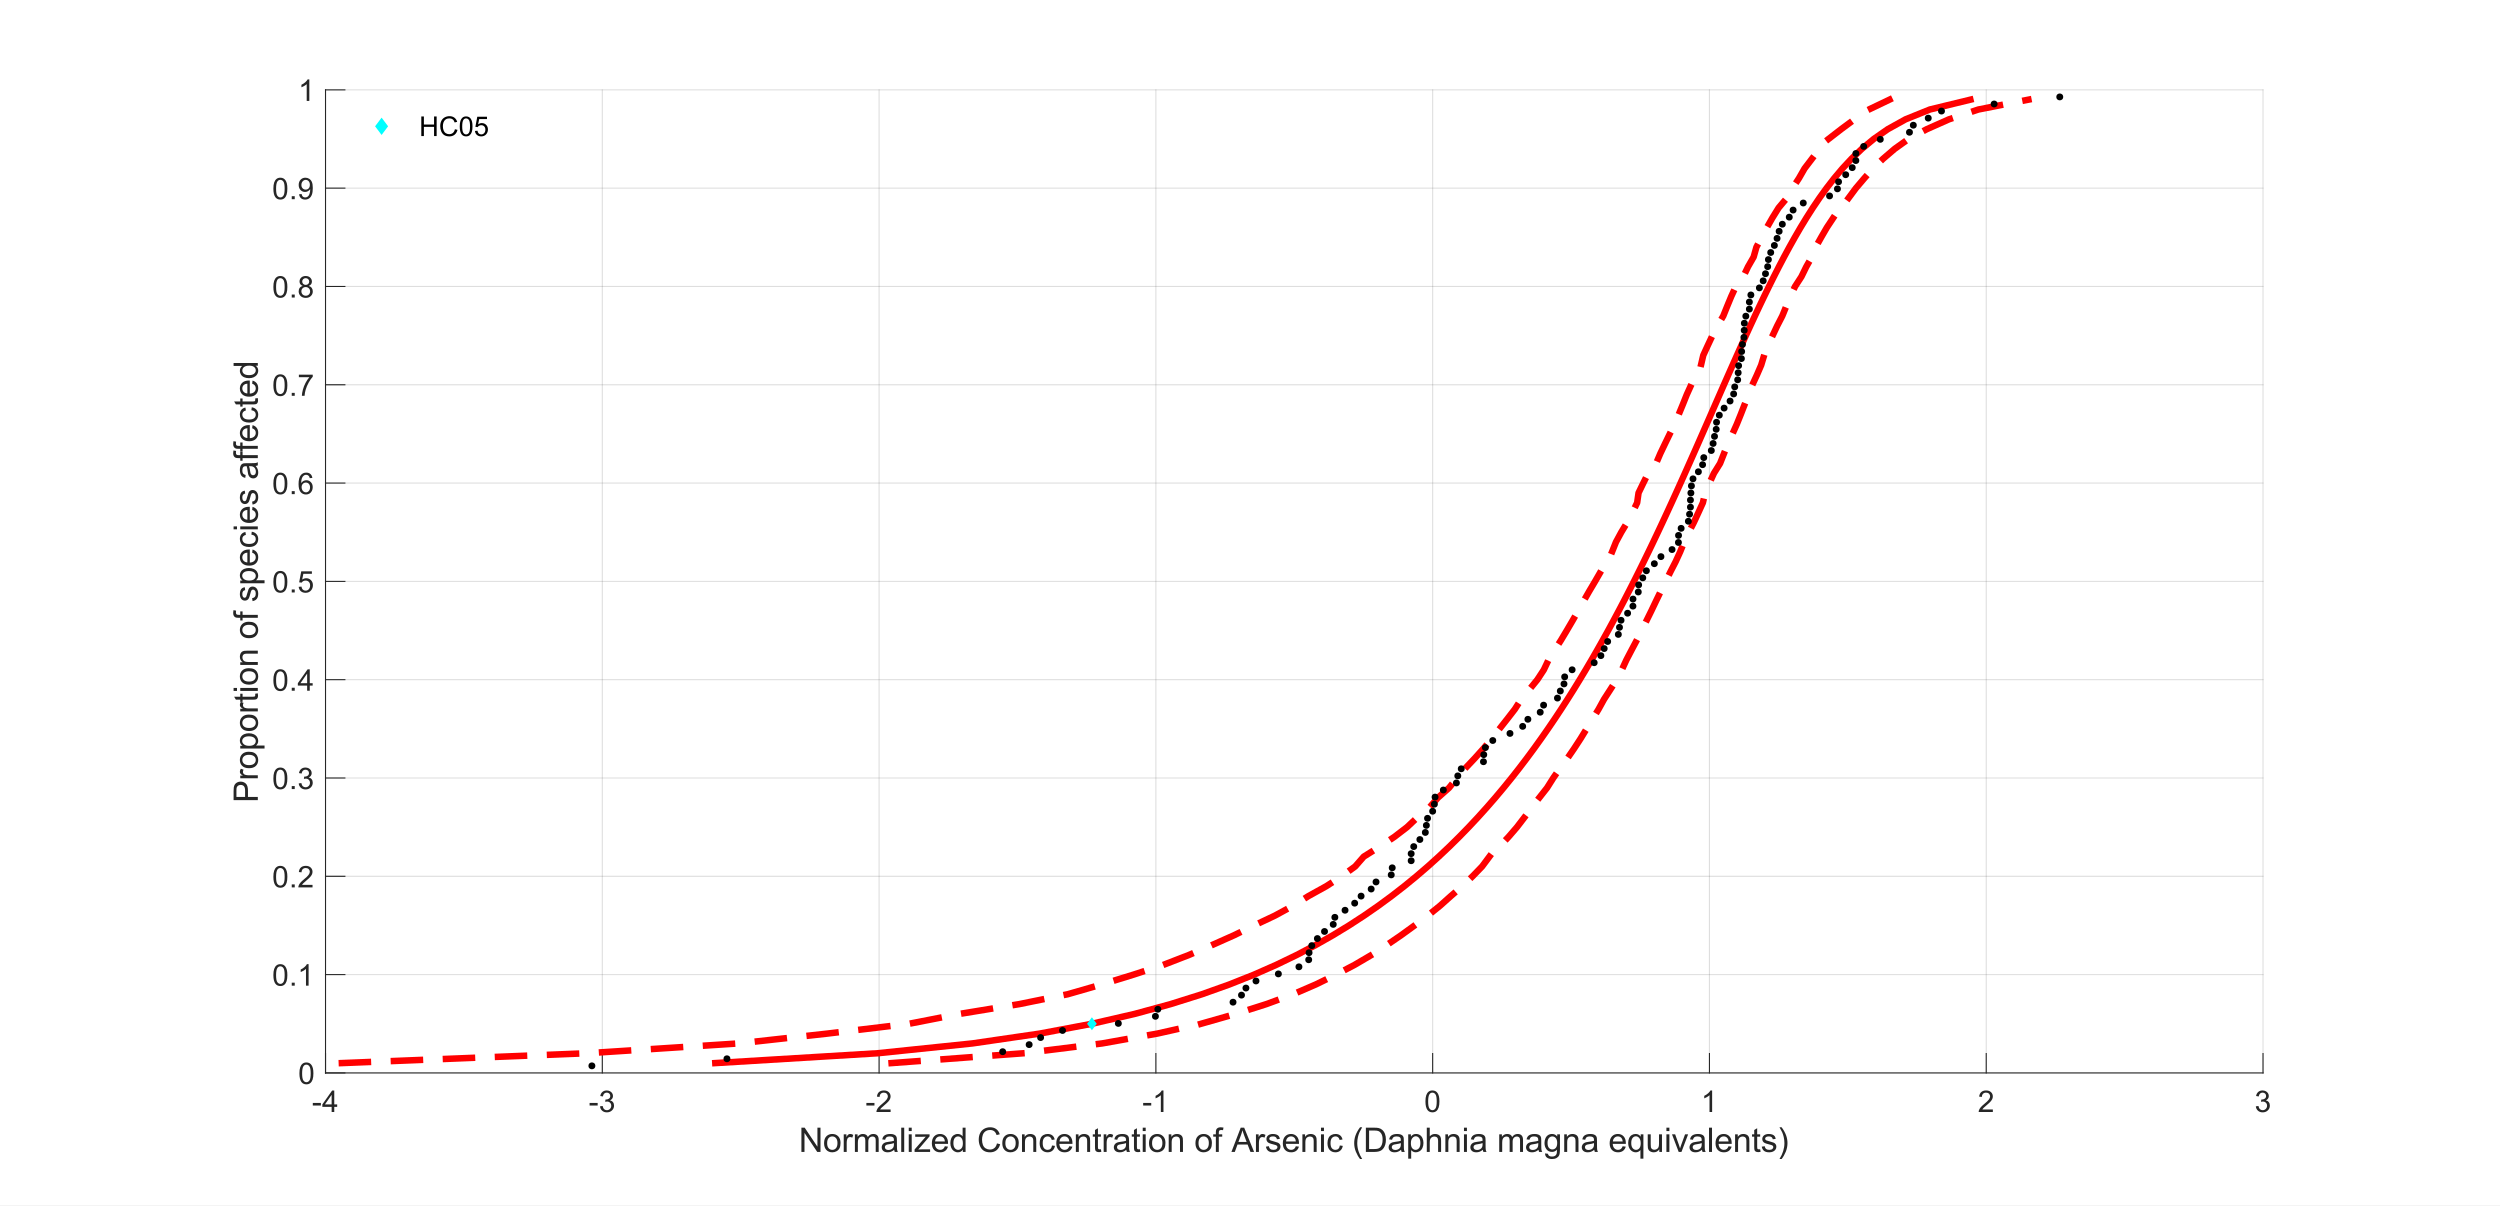 <?xml version="1.0"?>
<!DOCTYPE svg PUBLIC '-//W3C//DTD SVG 1.0//EN'
          'http://www.w3.org/TR/2001/REC-SVG-20010904/DTD/svg10.dtd'>
<svg xmlns:xlink="http://www.w3.org/1999/xlink" style="fill-opacity:1; color-rendering:auto; color-interpolation:auto; text-rendering:auto; stroke:black; stroke-linecap:square; stroke-miterlimit:10; shape-rendering:auto; stroke-opacity:1; fill:black; stroke-dasharray:none; font-weight:normal; stroke-width:1; font-family:'Dialog'; font-style:normal; stroke-linejoin:miter; font-size:12px; stroke-dashoffset:0; image-rendering:auto;" width="1920" height="926" xmlns="http://www.w3.org/2000/svg"
><rect width="100%" height="100%" fill="#333333" stroke="none"/><!--Generated by the Batik Graphics2D SVG Generator--><defs id="genericDefs"
  /><g
  ><defs id="defs1"
    ><clipPath clipPathUnits="userSpaceOnUse" id="clipPath1"
      ><path d="M0 0 L1920 0 L1920 926 L0 926 L0 0 Z"
      /></clipPath
    ></defs
    ><g style="fill:white; stroke:white;"
    ><rect x="0" y="0" width="1920" style="clip-path:url(#clipPath1); stroke:none;" height="926"
    /></g
    ><g style="fill:white; text-rendering:optimizeSpeed; color-rendering:optimizeSpeed; image-rendering:optimizeSpeed; shape-rendering:crispEdges; stroke:white; color-interpolation:sRGB;"
    ><rect x="0" width="1920" height="926" y="0" style="stroke:none;"
      /><path style="stroke:none;" d="M250 824 L1738 824 L1738 69 L250 69 Z"
    /></g
    ><g style="stroke-linecap:butt; fill-opacity:0.149; fill:rgb(38,38,38); text-rendering:geometricPrecision; image-rendering:optimizeQuality; color-rendering:optimizeQuality; stroke-linejoin:round; stroke:rgb(38,38,38); color-interpolation:linearRGB; stroke-width:0.833; stroke-opacity:0.149;"
    ><line y2="69" style="fill:none;" x1="250" x2="250" y1="824"
      /><line y2="69" style="fill:none;" x1="462.571" x2="462.571" y1="824"
      /><line y2="69" style="fill:none;" x1="675.143" x2="675.143" y1="824"
      /><line y2="69" style="fill:none;" x1="887.714" x2="887.714" y1="824"
      /><line y2="69" style="fill:none;" x1="1100.286" x2="1100.286" y1="824"
      /><line y2="69" style="fill:none;" x1="1312.857" x2="1312.857" y1="824"
      /><line y2="69" style="fill:none;" x1="1525.429" x2="1525.429" y1="824"
      /><line y2="69" style="fill:none;" x1="1738" x2="1738" y1="824"
      /><line y2="824" style="fill:none;" x1="1738" x2="250" y1="824"
      /><line y2="748.5" style="fill:none;" x1="1738" x2="250" y1="748.5"
      /><line y2="673" style="fill:none;" x1="1738" x2="250" y1="673"
      /><line y2="597.5" style="fill:none;" x1="1738" x2="250" y1="597.5"
      /><line y2="522" style="fill:none;" x1="1738" x2="250" y1="522"
      /><line y2="446.5" style="fill:none;" x1="1738" x2="250" y1="446.5"
      /><line y2="371" style="fill:none;" x1="1738" x2="250" y1="371"
      /><line y2="295.5" style="fill:none;" x1="1738" x2="250" y1="295.5"
      /><line y2="220" style="fill:none;" x1="1738" x2="250" y1="220"
      /><line y2="144.5" style="fill:none;" x1="1738" x2="250" y1="144.5"
      /><line y2="69" style="fill:none;" x1="1738" x2="250" y1="69"
      /><line x1="250" x2="1738" y1="824" style="stroke-linecap:square; fill-opacity:1; fill:none; stroke-opacity:1;" y2="824"
      /><line x1="250" x2="250" y1="824" style="stroke-linecap:square; fill-opacity:1; fill:none; stroke-opacity:1;" y2="809.12"
      /><line x1="462.571" x2="462.571" y1="824" style="stroke-linecap:square; fill-opacity:1; fill:none; stroke-opacity:1;" y2="809.12"
      /><line x1="675.143" x2="675.143" y1="824" style="stroke-linecap:square; fill-opacity:1; fill:none; stroke-opacity:1;" y2="809.12"
      /><line x1="887.714" x2="887.714" y1="824" style="stroke-linecap:square; fill-opacity:1; fill:none; stroke-opacity:1;" y2="809.12"
      /><line x1="1100.286" x2="1100.286" y1="824" style="stroke-linecap:square; fill-opacity:1; fill:none; stroke-opacity:1;" y2="809.12"
      /><line x1="1312.857" x2="1312.857" y1="824" style="stroke-linecap:square; fill-opacity:1; fill:none; stroke-opacity:1;" y2="809.12"
      /><line x1="1525.429" x2="1525.429" y1="824" style="stroke-linecap:square; fill-opacity:1; fill:none; stroke-opacity:1;" y2="809.12"
      /><line x1="1738" x2="1738" y1="824" style="stroke-linecap:square; fill-opacity:1; fill:none; stroke-opacity:1;" y2="809.12"
    /></g
    ><g transform="translate(250,832)" style="font-size:23.333px; fill:rgb(38,38,38); text-rendering:geometricPrecision; image-rendering:optimizeQuality; color-rendering:optimizeQuality; font-family:'Arial'; stroke:rgb(38,38,38); color-interpolation:linearRGB;"
    ><path style="stroke:none;" d="M-9.766 17.062 L-9.766 15.031 L-3.562 15.031 L-3.562 17.062 L-9.766 17.062 ZM4.701 22 L4.701 18.062 L-2.44 18.062 L-2.44 16.203 L5.076 5.531 L6.716 5.531 L6.716 16.203 L8.951 16.203 L8.951 18.062 L6.716 18.062 L6.716 22 L4.701 22 ZM4.701 16.203 L4.701 8.781 L-0.456 16.203 L4.701 16.203 Z"
    /></g
    ><g transform="translate(462.571,832)" style="font-size:23.333px; fill:rgb(38,38,38); text-rendering:geometricPrecision; image-rendering:optimizeQuality; color-rendering:optimizeQuality; font-family:'Arial'; stroke:rgb(38,38,38); color-interpolation:linearRGB;"
    ><path style="stroke:none;" d="M-9.766 17.062 L-9.766 15.031 L-3.562 15.031 L-3.562 17.062 L-9.766 17.062 ZM-1.768 17.656 L0.248 17.391 Q0.591 19.109 1.435 19.867 Q2.279 20.625 3.466 20.625 Q4.904 20.625 5.888 19.633 Q6.873 18.641 6.873 17.188 Q6.873 15.797 5.959 14.891 Q5.045 13.984 3.638 13.984 Q3.076 13.984 2.216 14.203 L2.435 12.438 Q2.638 12.453 2.763 12.453 Q4.06 12.453 5.091 11.781 Q6.123 11.109 6.123 9.703 Q6.123 8.594 5.373 7.859 Q4.623 7.125 3.435 7.125 Q2.248 7.125 1.466 7.867 Q0.685 8.609 0.451 10.094 L-1.565 9.734 Q-1.206 7.703 0.115 6.586 Q1.435 5.469 3.388 5.469 Q4.732 5.469 5.865 6.047 Q6.998 6.625 7.599 7.625 Q8.201 8.625 8.201 9.75 Q8.201 10.812 7.63 11.688 Q7.06 12.562 5.935 13.078 Q7.388 13.422 8.201 14.484 Q9.013 15.547 9.013 17.141 Q9.013 19.297 7.443 20.797 Q5.873 22.297 3.466 22.297 Q1.294 22.297 -0.135 21 Q-1.565 19.703 -1.768 17.656 Z"
    /></g
    ><g transform="translate(675.143,832)" style="font-size:23.333px; fill:rgb(38,38,38); text-rendering:geometricPrecision; image-rendering:optimizeQuality; color-rendering:optimizeQuality; font-family:'Arial'; stroke:rgb(38,38,38); color-interpolation:linearRGB;"
    ><path style="stroke:none;" d="M-9.766 17.062 L-9.766 15.031 L-3.562 15.031 L-3.562 17.062 L-9.766 17.062 ZM8.841 20.062 L8.841 22 L-2.034 22 Q-2.065 21.266 -1.799 20.594 Q-1.393 19.484 -0.479 18.406 Q0.435 17.328 2.17 15.906 Q4.857 13.719 5.802 12.43 Q6.748 11.141 6.748 10 Q6.748 8.797 5.888 7.969 Q5.029 7.141 3.638 7.141 Q2.185 7.141 1.31 8.016 Q0.435 8.891 0.419 10.438 L-1.659 10.234 Q-1.44 7.906 -0.049 6.688 Q1.341 5.469 3.685 5.469 Q6.06 5.469 7.443 6.781 Q8.826 8.094 8.826 10.047 Q8.826 11.031 8.419 11.984 Q8.013 12.938 7.076 13.992 Q6.138 15.047 3.951 16.891 Q2.138 18.422 1.623 18.961 Q1.107 19.5 0.763 20.062 L8.841 20.062 Z"
    /></g
    ><g transform="translate(887.714,832)" style="font-size:23.333px; fill:rgb(38,38,38); text-rendering:geometricPrecision; image-rendering:optimizeQuality; color-rendering:optimizeQuality; font-family:'Arial'; stroke:rgb(38,38,38); color-interpolation:linearRGB;"
    ><path style="stroke:none;" d="M-9.766 17.062 L-9.766 15.031 L-3.562 15.031 L-3.562 17.062 L-9.766 17.062 ZM5.826 22 L3.81 22 L3.81 9.125 Q3.076 9.812 1.896 10.508 Q0.716 11.203 -0.237 11.562 L-0.237 9.594 Q1.466 8.797 2.732 7.664 Q3.998 6.531 4.529 5.469 L5.826 5.469 L5.826 22 Z"
    /></g
    ><g transform="translate(1100.286,832)" style="font-size:23.333px; fill:rgb(38,38,38); text-rendering:geometricPrecision; image-rendering:optimizeQuality; color-rendering:optimizeQuality; font-family:'Arial'; stroke:rgb(38,38,38); color-interpolation:linearRGB;"
    ><path style="stroke:none;" d="M-5.547 13.875 Q-5.547 10.953 -4.945 9.18 Q-4.344 7.406 -3.156 6.438 Q-1.969 5.469 -0.172 5.469 Q1.141 5.469 2.141 6 Q3.141 6.531 3.797 7.539 Q4.453 8.547 4.82 9.992 Q5.188 11.438 5.188 13.875 Q5.188 16.781 4.594 18.562 Q4 20.344 2.812 21.312 Q1.625 22.281 -0.172 22.281 Q-2.562 22.281 -3.922 20.578 Q-5.547 18.516 -5.547 13.875 ZM-3.469 13.875 Q-3.469 17.938 -2.516 19.281 Q-1.562 20.625 -0.172 20.625 Q1.219 20.625 2.164 19.273 Q3.109 17.922 3.109 13.875 Q3.109 9.812 2.164 8.477 Q1.219 7.141 -0.203 7.141 Q-1.594 7.141 -2.422 8.328 Q-3.469 9.828 -3.469 13.875 Z"
    /></g
    ><g transform="translate(1312.857,832)" style="font-size:23.333px; fill:rgb(38,38,38); text-rendering:geometricPrecision; image-rendering:optimizeQuality; color-rendering:optimizeQuality; font-family:'Arial'; stroke:rgb(38,38,38); color-interpolation:linearRGB;"
    ><path style="stroke:none;" d="M2.062 22 L0.047 22 L0.047 9.125 Q-0.688 9.812 -1.867 10.508 Q-3.047 11.203 -4 11.562 L-4 9.594 Q-2.297 8.797 -1.031 7.664 Q0.234 6.531 0.766 5.469 L2.062 5.469 L2.062 22 Z"
    /></g
    ><g transform="translate(1525.429,832)" style="font-size:23.333px; fill:rgb(38,38,38); text-rendering:geometricPrecision; image-rendering:optimizeQuality; color-rendering:optimizeQuality; font-family:'Arial'; stroke:rgb(38,38,38); color-interpolation:linearRGB;"
    ><path style="stroke:none;" d="M5.078 20.062 L5.078 22 L-5.797 22 Q-5.828 21.266 -5.562 20.594 Q-5.156 19.484 -4.242 18.406 Q-3.328 17.328 -1.594 15.906 Q1.094 13.719 2.039 12.43 Q2.984 11.141 2.984 10 Q2.984 8.797 2.125 7.969 Q1.266 7.141 -0.125 7.141 Q-1.578 7.141 -2.453 8.016 Q-3.328 8.891 -3.344 10.438 L-5.422 10.234 Q-5.203 7.906 -3.812 6.688 Q-2.422 5.469 -0.078 5.469 Q2.297 5.469 3.68 6.781 Q5.062 8.094 5.062 10.047 Q5.062 11.031 4.656 11.984 Q4.25 12.938 3.312 13.992 Q2.375 15.047 0.188 16.891 Q-1.625 18.422 -2.141 18.961 Q-2.656 19.5 -3 20.062 L5.078 20.062 Z"
    /></g
    ><g transform="translate(1738,832)" style="font-size:23.333px; fill:rgb(38,38,38); text-rendering:geometricPrecision; image-rendering:optimizeQuality; color-rendering:optimizeQuality; font-family:'Arial'; stroke:rgb(38,38,38); color-interpolation:linearRGB;"
    ><path style="stroke:none;" d="M-5.531 17.656 L-3.516 17.391 Q-3.172 19.109 -2.328 19.867 Q-1.484 20.625 -0.297 20.625 Q1.141 20.625 2.125 19.633 Q3.109 18.641 3.109 17.188 Q3.109 15.797 2.195 14.891 Q1.281 13.984 -0.125 13.984 Q-0.688 13.984 -1.547 14.203 L-1.328 12.438 Q-1.125 12.453 -1 12.453 Q0.297 12.453 1.328 11.781 Q2.359 11.109 2.359 9.703 Q2.359 8.594 1.609 7.859 Q0.859 7.125 -0.328 7.125 Q-1.516 7.125 -2.297 7.867 Q-3.078 8.609 -3.312 10.094 L-5.328 9.734 Q-4.969 7.703 -3.648 6.586 Q-2.328 5.469 -0.375 5.469 Q0.969 5.469 2.102 6.047 Q3.234 6.625 3.836 7.625 Q4.438 8.625 4.438 9.75 Q4.438 10.812 3.867 11.688 Q3.297 12.562 2.172 13.078 Q3.625 13.422 4.438 14.484 Q5.25 15.547 5.25 17.141 Q5.25 19.297 3.68 20.797 Q2.109 22.297 -0.297 22.297 Q-2.469 22.297 -3.898 21 Q-5.328 19.703 -5.531 17.656 Z"
    /></g
    ><g transform="translate(994.001,860.667)" style="font-size:25.667px; fill:rgb(38,38,38); text-rendering:geometricPrecision; image-rendering:optimizeQuality; color-rendering:optimizeQuality; font-family:'Arial'; stroke:rgb(38,38,38); color-interpolation:linearRGB;"
    ><path style="stroke:none;" d="M-378.516 24 L-378.516 5.391 L-376 5.391 L-366.219 20 L-366.219 5.391 L-363.859 5.391 L-363.859 24 L-366.375 24 L-376.156 9.375 L-376.156 24 L-378.516 24 ZM-361.113 17.266 Q-361.113 13.516 -359.019 11.703 Q-357.284 10.219 -354.784 10.219 Q-352.003 10.219 -350.238 12.039 Q-348.472 13.859 -348.472 17.062 Q-348.472 19.672 -349.253 21.164 Q-350.034 22.656 -351.527 23.484 Q-353.019 24.312 -354.784 24.312 Q-357.613 24.312 -359.363 22.492 Q-361.113 20.672 -361.113 17.266 ZM-358.753 17.266 Q-358.753 19.844 -357.628 21.133 Q-356.503 22.422 -354.784 22.422 Q-353.081 22.422 -351.956 21.125 Q-350.831 19.828 -350.831 17.188 Q-350.831 14.688 -351.964 13.398 Q-353.097 12.109 -354.784 12.109 Q-356.503 12.109 -357.628 13.391 Q-358.753 14.672 -358.753 17.266 ZM-346.016 24 L-346.016 10.516 L-343.953 10.516 L-343.953 12.562 Q-343.172 11.125 -342.508 10.672 Q-341.844 10.219 -341.031 10.219 Q-339.875 10.219 -338.688 10.953 L-339.469 13.062 Q-340.312 12.578 -341.156 12.578 Q-341.906 12.578 -342.5 13.023 Q-343.094 13.469 -343.344 14.281 Q-343.734 15.5 -343.734 16.938 L-343.734 24 L-346.016 24 ZM-337.441 24 L-337.441 10.516 L-335.394 10.516 L-335.394 12.406 Q-334.769 11.422 -333.714 10.82 Q-332.659 10.219 -331.316 10.219 Q-329.816 10.219 -328.855 10.836 Q-327.894 11.453 -327.503 12.578 Q-325.909 10.219 -323.347 10.219 Q-321.331 10.219 -320.253 11.328 Q-319.175 12.438 -319.175 14.75 L-319.175 24 L-321.456 24 L-321.456 15.5 Q-321.456 14.141 -321.675 13.531 Q-321.894 12.922 -322.48 12.555 Q-323.066 12.188 -323.847 12.188 Q-325.269 12.188 -326.206 13.133 Q-327.144 14.078 -327.144 16.172 L-327.144 24 L-329.441 24 L-329.441 15.234 Q-329.441 13.719 -329.995 12.953 Q-330.55 12.188 -331.816 12.188 Q-332.784 12.188 -333.605 12.695 Q-334.425 13.203 -334.792 14.18 Q-335.159 15.156 -335.159 17 L-335.159 24 L-337.441 24 ZM-307.272 22.344 Q-308.538 23.422 -309.717 23.867 Q-310.897 24.312 -312.241 24.312 Q-314.459 24.312 -315.655 23.227 Q-316.85 22.141 -316.85 20.438 Q-316.85 19.453 -316.397 18.633 Q-315.944 17.812 -315.217 17.32 Q-314.491 16.828 -313.569 16.578 Q-312.897 16.391 -311.538 16.234 Q-308.772 15.906 -307.459 15.438 Q-307.459 14.969 -307.459 14.844 Q-307.459 13.453 -308.1 12.875 Q-308.975 12.109 -310.709 12.109 Q-312.319 12.109 -313.084 12.672 Q-313.85 13.234 -314.225 14.672 L-316.459 14.359 Q-316.147 12.922 -315.452 12.047 Q-314.756 11.172 -313.436 10.695 Q-312.116 10.219 -310.366 10.219 Q-308.647 10.219 -307.569 10.625 Q-306.491 11.031 -305.983 11.641 Q-305.475 12.25 -305.272 13.203 Q-305.163 13.781 -305.163 15.297 L-305.163 18.344 Q-305.163 21.531 -305.014 22.375 Q-304.866 23.219 -304.428 24 L-306.819 24 Q-307.178 23.281 -307.272 22.344 ZM-307.459 17.234 Q-308.709 17.734 -311.194 18.094 Q-312.6 18.297 -313.186 18.555 Q-313.772 18.812 -314.092 19.297 Q-314.413 19.781 -314.413 20.375 Q-314.413 21.297 -313.717 21.906 Q-313.022 22.516 -311.694 22.516 Q-310.366 22.516 -309.342 21.938 Q-308.319 21.359 -307.834 20.359 Q-307.459 19.578 -307.459 18.078 L-307.459 17.234 ZM-301.863 24 L-301.863 5.391 L-299.566 5.391 L-299.566 24 L-301.863 24 ZM-296.084 8.016 L-296.084 5.391 L-293.803 5.391 L-293.803 8.016 L-296.084 8.016 ZM-296.084 24 L-296.084 10.516 L-293.803 10.516 L-293.803 24 L-296.084 24 ZM-291.603 24 L-291.603 22.141 L-283.025 12.297 Q-284.494 12.375 -285.603 12.375 L-291.103 12.375 L-291.103 10.516 L-280.087 10.516 L-280.087 12.031 L-287.384 20.578 L-288.791 22.141 Q-287.259 22.031 -285.916 22.031 L-279.681 22.031 L-279.681 24 L-291.603 24 ZM-268.353 19.656 L-265.978 19.953 Q-266.541 22.016 -268.056 23.164 Q-269.572 24.312 -271.916 24.312 Q-274.869 24.312 -276.603 22.484 Q-278.337 20.656 -278.337 17.375 Q-278.337 13.969 -276.587 12.094 Q-274.837 10.219 -272.041 10.219 Q-269.337 10.219 -267.627 12.055 Q-265.916 13.891 -265.916 17.234 Q-265.916 17.438 -265.916 17.844 L-275.978 17.844 Q-275.853 20.062 -274.72 21.242 Q-273.587 22.422 -271.9 22.422 Q-270.65 22.422 -269.759 21.766 Q-268.869 21.109 -268.353 19.656 ZM-275.853 15.969 L-268.322 15.969 Q-268.478 14.266 -269.181 13.406 Q-270.275 12.094 -272.009 12.094 Q-273.587 12.094 -274.658 13.148 Q-275.728 14.203 -275.853 15.969 ZM-254.553 24 L-254.553 22.297 Q-255.85 24.312 -258.334 24.312 Q-259.944 24.312 -261.295 23.422 Q-262.647 22.531 -263.389 20.938 Q-264.131 19.344 -264.131 17.266 Q-264.131 15.25 -263.459 13.609 Q-262.787 11.969 -261.444 11.094 Q-260.1 10.219 -258.428 10.219 Q-257.209 10.219 -256.256 10.727 Q-255.303 11.234 -254.709 12.062 L-254.709 5.391 L-252.444 5.391 L-252.444 24 L-254.553 24 ZM-261.787 17.266 Q-261.787 19.859 -260.694 21.141 Q-259.6 22.422 -258.116 22.422 Q-256.616 22.422 -255.569 21.195 Q-254.522 19.969 -254.522 17.469 Q-254.522 14.688 -255.592 13.398 Q-256.662 12.109 -258.209 12.109 Q-259.741 12.109 -260.764 13.352 Q-261.787 14.594 -261.787 17.266 ZM-228.344 17.469 L-225.875 18.094 Q-226.656 21.125 -228.664 22.719 Q-230.672 24.312 -233.578 24.312 Q-236.594 24.312 -238.476 23.086 Q-240.359 21.859 -241.344 19.539 Q-242.328 17.219 -242.328 14.547 Q-242.328 11.641 -241.219 9.477 Q-240.109 7.312 -238.055 6.195 Q-236 5.078 -233.547 5.078 Q-230.75 5.078 -228.844 6.5 Q-226.937 7.922 -226.187 10.484 L-228.625 11.062 Q-229.266 9.031 -230.5 8.102 Q-231.734 7.172 -233.594 7.172 Q-235.734 7.172 -237.18 8.203 Q-238.625 9.234 -239.211 10.969 Q-239.797 12.703 -239.797 14.547 Q-239.797 16.922 -239.101 18.688 Q-238.406 20.453 -236.945 21.328 Q-235.484 22.203 -233.781 22.203 Q-231.719 22.203 -230.281 21.016 Q-228.844 19.828 -228.344 17.469 ZM-224.237 17.266 Q-224.237 13.516 -222.144 11.703 Q-220.409 10.219 -217.909 10.219 Q-215.128 10.219 -213.362 12.039 Q-211.597 13.859 -211.597 17.062 Q-211.597 19.672 -212.378 21.164 Q-213.159 22.656 -214.651 23.484 Q-216.144 24.312 -217.909 24.312 Q-220.737 24.312 -222.487 22.492 Q-224.237 20.672 -224.237 17.266 ZM-221.878 17.266 Q-221.878 19.844 -220.753 21.133 Q-219.628 22.422 -217.909 22.422 Q-216.206 22.422 -215.081 21.125 Q-213.956 19.828 -213.956 17.188 Q-213.956 14.688 -215.089 13.398 Q-216.222 12.109 -217.909 12.109 Q-219.628 12.109 -220.753 13.391 Q-221.878 14.672 -221.878 17.266 ZM-209.109 24 L-209.109 10.516 L-207.062 10.516 L-207.062 12.438 Q-205.578 10.219 -202.766 10.219 Q-201.547 10.219 -200.523 10.656 Q-199.5 11.094 -198.992 11.805 Q-198.484 12.516 -198.281 13.484 Q-198.156 14.125 -198.156 15.703 L-198.156 24 L-200.437 24 L-200.437 15.797 Q-200.437 14.406 -200.703 13.711 Q-200.969 13.016 -201.648 12.602 Q-202.328 12.188 -203.25 12.188 Q-204.703 12.188 -205.766 13.117 Q-206.828 14.047 -206.828 16.641 L-206.828 24 L-209.109 24 ZM-186.044 19.062 L-183.794 19.359 Q-184.169 21.672 -185.684 22.992 Q-187.2 24.312 -189.419 24.312 Q-192.184 24.312 -193.864 22.5 Q-195.544 20.688 -195.544 17.312 Q-195.544 15.125 -194.817 13.484 Q-194.09 11.844 -192.614 11.031 Q-191.137 10.219 -189.403 10.219 Q-187.2 10.219 -185.801 11.328 Q-184.403 12.438 -184.012 14.484 L-186.231 14.828 Q-186.559 13.469 -187.364 12.781 Q-188.169 12.094 -189.309 12.094 Q-191.044 12.094 -192.122 13.328 Q-193.2 14.562 -193.2 17.25 Q-193.2 19.969 -192.153 21.195 Q-191.106 22.422 -189.434 22.422 Q-188.09 22.422 -187.192 21.602 Q-186.294 20.781 -186.044 19.062 ZM-172.794 19.656 L-170.419 19.953 Q-170.981 22.016 -172.497 23.164 Q-174.012 24.312 -176.356 24.312 Q-179.309 24.312 -181.044 22.484 Q-182.778 20.656 -182.778 17.375 Q-182.778 13.969 -181.028 12.094 Q-179.278 10.219 -176.481 10.219 Q-173.778 10.219 -172.067 12.055 Q-170.356 13.891 -170.356 17.234 Q-170.356 17.438 -170.356 17.844 L-180.419 17.844 Q-180.294 20.062 -179.161 21.242 Q-178.028 22.422 -176.34 22.422 Q-175.09 22.422 -174.2 21.766 Q-173.309 21.109 -172.794 19.656 ZM-180.294 15.969 L-172.762 15.969 Q-172.919 14.266 -173.622 13.406 Q-174.715 12.094 -176.45 12.094 Q-178.028 12.094 -179.098 13.148 Q-180.169 14.203 -180.294 15.969 ZM-167.744 24 L-167.744 10.516 L-165.697 10.516 L-165.697 12.438 Q-164.212 10.219 -161.4 10.219 Q-160.181 10.219 -159.158 10.656 Q-158.134 11.094 -157.626 11.805 Q-157.119 12.516 -156.915 13.484 Q-156.79 14.125 -156.79 15.703 L-156.79 24 L-159.072 24 L-159.072 15.797 Q-159.072 14.406 -159.337 13.711 Q-159.603 13.016 -160.283 12.602 Q-160.962 12.188 -161.884 12.188 Q-163.337 12.188 -164.4 13.117 Q-165.462 14.047 -165.462 16.641 L-165.462 24 L-167.744 24 ZM-148.49 21.953 L-148.162 23.969 Q-149.131 24.172 -149.881 24.172 Q-151.131 24.172 -151.819 23.781 Q-152.506 23.391 -152.78 22.75 Q-153.053 22.109 -153.053 20.047 L-153.053 12.297 L-154.74 12.297 L-154.74 10.516 L-153.053 10.516 L-153.053 7.172 L-150.787 5.812 L-150.787 10.516 L-148.49 10.516 L-148.49 12.297 L-150.787 12.297 L-150.787 20.172 Q-150.787 21.156 -150.67 21.438 Q-150.553 21.719 -150.28 21.883 Q-150.006 22.047 -149.49 22.047 Q-149.115 22.047 -148.49 21.953 ZM-146.378 24 L-146.378 10.516 L-144.315 10.516 L-144.315 12.562 Q-143.534 11.125 -142.87 10.672 Q-142.206 10.219 -141.393 10.219 Q-140.237 10.219 -139.05 10.953 L-139.831 13.062 Q-140.675 12.578 -141.518 12.578 Q-142.268 12.578 -142.862 13.023 Q-143.456 13.469 -143.706 14.281 Q-144.097 15.5 -144.097 16.938 L-144.097 24 L-146.378 24 ZM-129.006 22.344 Q-130.272 23.422 -131.451 23.867 Q-132.631 24.312 -133.975 24.312 Q-136.194 24.312 -137.389 23.227 Q-138.584 22.141 -138.584 20.438 Q-138.584 19.453 -138.131 18.633 Q-137.678 17.812 -136.951 17.32 Q-136.225 16.828 -135.303 16.578 Q-134.631 16.391 -133.272 16.234 Q-130.506 15.906 -129.194 15.438 Q-129.194 14.969 -129.194 14.844 Q-129.194 13.453 -129.834 12.875 Q-130.709 12.109 -132.444 12.109 Q-134.053 12.109 -134.819 12.672 Q-135.584 13.234 -135.959 14.672 L-138.194 14.359 Q-137.881 12.922 -137.186 12.047 Q-136.49 11.172 -135.17 10.695 Q-133.85 10.219 -132.1 10.219 Q-130.381 10.219 -129.303 10.625 Q-128.225 11.031 -127.717 11.641 Q-127.209 12.25 -127.006 13.203 Q-126.897 13.781 -126.897 15.297 L-126.897 18.344 Q-126.897 21.531 -126.748 22.375 Q-126.6 23.219 -126.162 24 L-128.553 24 Q-128.912 23.281 -129.006 22.344 ZM-129.194 17.234 Q-130.444 17.734 -132.928 18.094 Q-134.334 18.297 -134.92 18.555 Q-135.506 18.812 -135.826 19.297 Q-136.147 19.781 -136.147 20.375 Q-136.147 21.297 -135.451 21.906 Q-134.756 22.516 -133.428 22.516 Q-132.1 22.516 -131.076 21.938 Q-130.053 21.359 -129.569 20.359 Q-129.194 19.578 -129.194 18.078 L-129.194 17.234 ZM-118.55 21.953 L-118.222 23.969 Q-119.19 24.172 -119.94 24.172 Q-121.19 24.172 -121.878 23.781 Q-122.565 23.391 -122.839 22.75 Q-123.112 22.109 -123.112 20.047 L-123.112 12.297 L-124.8 12.297 L-124.8 10.516 L-123.112 10.516 L-123.112 7.172 L-120.847 5.812 L-120.847 10.516 L-118.55 10.516 L-118.55 12.297 L-120.847 12.297 L-120.847 20.172 Q-120.847 21.156 -120.729 21.438 Q-120.612 21.719 -120.339 21.883 Q-120.065 22.047 -119.55 22.047 Q-119.175 22.047 -118.55 21.953 ZM-116.39 8.016 L-116.39 5.391 L-114.109 5.391 L-114.109 8.016 L-116.39 8.016 ZM-116.39 24 L-116.39 10.516 L-114.109 10.516 L-114.109 24 L-116.39 24 ZM-111.565 17.266 Q-111.565 13.516 -109.472 11.703 Q-107.737 10.219 -105.237 10.219 Q-102.456 10.219 -100.69 12.039 Q-98.925 13.859 -98.925 17.062 Q-98.925 19.672 -99.706 21.164 Q-100.487 22.656 -101.979 23.484 Q-103.472 24.312 -105.237 24.312 Q-108.065 24.312 -109.815 22.492 Q-111.565 20.672 -111.565 17.266 ZM-109.206 17.266 Q-109.206 19.844 -108.081 21.133 Q-106.956 22.422 -105.237 22.422 Q-103.534 22.422 -102.409 21.125 Q-101.284 19.828 -101.284 17.188 Q-101.284 14.688 -102.417 13.398 Q-103.55 12.109 -105.237 12.109 Q-106.956 12.109 -108.081 13.391 Q-109.206 14.672 -109.206 17.266 ZM-96.437 24 L-96.437 10.516 L-94.39 10.516 L-94.39 12.438 Q-92.906 10.219 -90.093 10.219 Q-88.875 10.219 -87.851 10.656 Q-86.828 11.094 -86.32 11.805 Q-85.812 12.516 -85.609 13.484 Q-85.484 14.125 -85.484 15.703 L-85.484 24 L-87.765 24 L-87.765 15.797 Q-87.765 14.406 -88.031 13.711 Q-88.297 13.016 -88.976 12.602 Q-89.656 12.188 -90.578 12.188 Q-92.031 12.188 -93.093 13.117 Q-94.156 14.047 -94.156 16.641 L-94.156 24 L-96.437 24 ZM-75.9 17.266 Q-75.9 13.516 -73.806 11.703 Q-72.072 10.219 -69.572 10.219 Q-66.79 10.219 -65.025 12.039 Q-63.259 13.859 -63.259 17.062 Q-63.259 19.672 -64.04 21.164 Q-64.822 22.656 -66.314 23.484 Q-67.806 24.312 -69.572 24.312 Q-72.4 24.312 -74.15 22.492 Q-75.9 20.672 -75.9 17.266 ZM-73.54 17.266 Q-73.54 19.844 -72.415 21.133 Q-71.29 22.422 -69.572 22.422 Q-67.868 22.422 -66.743 21.125 Q-65.618 19.828 -65.618 17.188 Q-65.618 14.688 -66.751 13.398 Q-67.884 12.109 -69.572 12.109 Q-71.29 12.109 -72.415 13.391 Q-73.54 14.672 -73.54 17.266 ZM-60.225 24 L-60.225 12.297 L-62.256 12.297 L-62.256 10.516 L-60.225 10.516 L-60.225 9.078 Q-60.225 7.719 -59.99 7.062 Q-59.662 6.172 -58.826 5.625 Q-57.99 5.078 -56.49 5.078 Q-55.537 5.078 -54.365 5.297 L-54.709 7.297 Q-55.412 7.172 -56.053 7.172 Q-57.1 7.172 -57.529 7.609 Q-57.959 8.047 -57.959 9.266 L-57.959 10.516 L-55.334 10.516 L-55.334 12.297 L-57.959 12.297 L-57.959 24 L-60.225 24 ZM-48.265 24 L-41.125 5.391 L-38.468 5.391 L-30.859 24 L-33.656 24 L-35.828 18.359 L-43.609 18.359 L-45.656 24 L-48.265 24 ZM-42.906 16.359 L-36.593 16.359 L-38.531 11.203 Q-39.422 8.859 -39.859 7.344 Q-40.203 9.141 -40.859 10.891 L-42.906 16.359 ZM-29.434 24 L-29.434 10.516 L-27.372 10.516 L-27.372 12.562 Q-26.59 11.125 -25.926 10.672 Q-25.262 10.219 -24.45 10.219 Q-23.293 10.219 -22.106 10.953 L-22.887 13.062 Q-23.731 12.578 -24.575 12.578 Q-25.325 12.578 -25.918 13.023 Q-26.512 13.469 -26.762 14.281 Q-27.153 15.5 -27.153 16.938 L-27.153 24 L-29.434 24 ZM-21.781 19.969 L-19.515 19.625 Q-19.328 20.984 -18.461 21.703 Q-17.593 22.422 -16.031 22.422 Q-14.453 22.422 -13.687 21.781 Q-12.921 21.141 -12.921 20.281 Q-12.921 19.5 -13.609 19.062 Q-14.078 18.75 -15.937 18.281 Q-18.453 17.656 -19.422 17.188 Q-20.39 16.719 -20.89 15.906 Q-21.39 15.094 -21.39 14.094 Q-21.39 13.203 -20.984 12.43 Q-20.578 11.656 -19.859 11.156 Q-19.328 10.766 -18.406 10.492 Q-17.484 10.219 -16.437 10.219 Q-14.843 10.219 -13.648 10.672 Q-12.453 11.125 -11.875 11.906 Q-11.296 12.688 -11.093 14 L-13.328 14.297 Q-13.468 13.266 -14.203 12.68 Q-14.937 12.094 -16.265 12.094 Q-17.843 12.094 -18.515 12.609 Q-19.187 13.125 -19.187 13.828 Q-19.187 14.281 -18.906 14.625 Q-18.625 15 -18.031 15.234 Q-17.687 15.359 -16.015 15.828 Q-13.593 16.469 -12.632 16.883 Q-11.671 17.297 -11.125 18.086 Q-10.578 18.875 -10.578 20.031 Q-10.578 21.188 -11.242 22.195 Q-11.906 23.203 -13.164 23.758 Q-14.421 24.312 -16.015 24.312 Q-18.64 24.312 -20.015 23.219 Q-21.39 22.125 -21.781 19.969 ZM1.188 19.656 L3.563 19.953 Q3 22.016 1.485 23.164 Q-0.031 24.312 -2.375 24.312 Q-5.328 24.312 -7.062 22.484 Q-8.796 20.656 -8.796 17.375 Q-8.796 13.969 -7.046 12.094 Q-5.296 10.219 -2.5 10.219 Q0.203 10.219 1.914 12.055 Q3.625 13.891 3.625 17.234 Q3.625 17.438 3.625 17.844 L-6.437 17.844 Q-6.312 20.062 -5.179 21.242 Q-4.046 22.422 -2.359 22.422 Q-1.109 22.422 -0.218 21.766 Q0.672 21.109 1.188 19.656 ZM-6.312 15.969 L1.219 15.969 Q1.063 14.266 0.36 13.406 Q-0.734 12.094 -2.468 12.094 Q-4.046 12.094 -5.117 13.148 Q-6.187 14.203 -6.312 15.969 ZM6.238 24 L6.238 10.516 L8.285 10.516 L8.285 12.438 Q9.769 10.219 12.582 10.219 Q13.8 10.219 14.824 10.656 Q15.847 11.094 16.355 11.805 Q16.863 12.516 17.066 13.484 Q17.191 14.125 17.191 15.703 L17.191 24 L14.91 24 L14.91 15.797 Q14.91 14.406 14.644 13.711 Q14.379 13.016 13.699 12.602 Q13.019 12.188 12.097 12.188 Q10.644 12.188 9.582 13.117 Q8.519 14.047 8.519 16.641 L8.519 24 L6.238 24 ZM20.522 8.016 L20.522 5.391 L22.804 5.391 L22.804 8.016 L20.522 8.016 ZM20.522 24 L20.522 10.516 L22.804 10.516 L22.804 24 L20.522 24 ZM35.004 19.062 L37.254 19.359 Q36.879 21.672 35.363 22.992 Q33.847 24.312 31.629 24.312 Q28.863 24.312 27.183 22.5 Q25.504 20.688 25.504 17.312 Q25.504 15.125 26.23 13.484 Q26.957 11.844 28.433 11.031 Q29.91 10.219 31.644 10.219 Q33.847 10.219 35.246 11.328 Q36.644 12.438 37.035 14.484 L34.816 14.828 Q34.488 13.469 33.683 12.781 Q32.879 12.094 31.738 12.094 Q30.004 12.094 28.925 13.328 Q27.847 14.562 27.847 17.25 Q27.847 19.969 28.894 21.195 Q29.941 22.422 31.613 22.422 Q32.957 22.422 33.855 21.602 Q34.754 20.781 35.004 19.062 ZM50.522 29.469 Q48.632 27.078 47.327 23.883 Q46.022 20.688 46.022 17.266 Q46.022 14.234 46.991 11.469 Q48.132 8.25 50.522 5.078 L52.163 5.078 Q50.632 7.719 50.132 8.844 Q49.35 10.594 48.913 12.5 Q48.366 14.875 48.366 17.266 Q48.366 23.375 52.163 29.469 L50.522 29.469 ZM54.988 24 L54.988 5.391 L61.41 5.391 Q63.582 5.391 64.722 5.656 Q66.316 6.016 67.441 6.984 Q68.925 8.234 69.652 10.172 Q70.379 12.109 70.379 14.594 Q70.379 16.719 69.886 18.352 Q69.394 19.984 68.621 21.062 Q67.847 22.141 66.925 22.75 Q66.004 23.359 64.699 23.68 Q63.394 24 61.707 24 L54.988 24 ZM57.457 21.797 L61.425 21.797 Q63.269 21.797 64.316 21.461 Q65.363 21.125 65.988 20.5 Q66.863 19.625 67.355 18.141 Q67.847 16.656 67.847 14.547 Q67.847 11.641 66.886 10.07 Q65.925 8.5 64.55 7.969 Q63.566 7.578 61.363 7.578 L57.457 7.578 L57.457 21.797 ZM82.032 22.344 Q80.766 23.422 79.586 23.867 Q78.407 24.312 77.063 24.312 Q74.844 24.312 73.649 23.227 Q72.454 22.141 72.454 20.438 Q72.454 19.453 72.907 18.633 Q73.36 17.812 74.086 17.32 Q74.813 16.828 75.735 16.578 Q76.407 16.391 77.766 16.234 Q80.532 15.906 81.844 15.438 Q81.844 14.969 81.844 14.844 Q81.844 13.453 81.204 12.875 Q80.329 12.109 78.594 12.109 Q76.985 12.109 76.219 12.672 Q75.454 13.234 75.079 14.672 L72.844 14.359 Q73.157 12.922 73.852 12.047 Q74.547 11.172 75.868 10.695 Q77.188 10.219 78.938 10.219 Q80.657 10.219 81.735 10.625 Q82.813 11.031 83.321 11.641 Q83.829 12.25 84.032 13.203 Q84.141 13.781 84.141 15.297 L84.141 18.344 Q84.141 21.531 84.29 22.375 Q84.438 23.219 84.875 24 L82.485 24 Q82.125 23.281 82.032 22.344 ZM81.844 17.234 Q80.594 17.734 78.11 18.094 Q76.704 18.297 76.118 18.555 Q75.532 18.812 75.211 19.297 Q74.891 19.781 74.891 20.375 Q74.891 21.297 75.586 21.906 Q76.282 22.516 77.61 22.516 Q78.938 22.516 79.961 21.938 Q80.985 21.359 81.469 20.359 Q81.844 19.578 81.844 18.078 L81.844 17.234 ZM87.504 29.172 L87.504 10.516 L89.582 10.516 L89.582 12.266 Q90.316 11.234 91.246 10.727 Q92.175 10.219 93.488 10.219 Q95.222 10.219 96.543 11.102 Q97.863 11.984 98.535 13.609 Q99.207 15.234 99.207 17.156 Q99.207 19.219 98.465 20.883 Q97.722 22.547 96.308 23.43 Q94.894 24.312 93.332 24.312 Q92.191 24.312 91.277 23.828 Q90.363 23.344 89.785 22.609 L89.785 29.172 L87.504 29.172 ZM89.566 17.328 Q89.566 19.938 90.621 21.18 Q91.675 22.422 93.175 22.422 Q94.691 22.422 95.777 21.133 Q96.863 19.844 96.863 17.141 Q96.863 14.562 95.808 13.281 Q94.754 12 93.269 12 Q91.816 12 90.691 13.367 Q89.566 14.734 89.566 17.328 ZM101.772 24 L101.772 5.391 L104.054 5.391 L104.054 12.062 Q105.647 10.219 108.085 10.219 Q109.585 10.219 110.694 10.805 Q111.804 11.391 112.28 12.43 Q112.757 13.469 112.757 15.453 L112.757 24 L110.46 24 L110.46 15.453 Q110.46 13.734 109.718 12.961 Q108.975 12.188 107.616 12.188 Q106.6 12.188 105.71 12.711 Q104.819 13.234 104.436 14.133 Q104.054 15.031 104.054 16.625 L104.054 24 L101.772 24 ZM116.041 24 L116.041 10.516 L118.088 10.516 L118.088 12.438 Q119.572 10.219 122.385 10.219 Q123.604 10.219 124.627 10.656 Q125.651 11.094 126.158 11.805 Q126.666 12.516 126.869 13.484 Q126.994 14.125 126.994 15.703 L126.994 24 L124.713 24 L124.713 15.797 Q124.713 14.406 124.447 13.711 Q124.182 13.016 123.502 12.602 Q122.822 12.188 121.901 12.188 Q120.447 12.188 119.385 13.117 Q118.322 14.047 118.322 16.641 L118.322 24 L116.041 24 ZM130.326 8.016 L130.326 5.391 L132.607 5.391 L132.607 8.016 L130.326 8.016 ZM130.326 24 L130.326 10.516 L132.607 10.516 L132.607 24 L130.326 24 ZM144.807 22.344 Q143.541 23.422 142.362 23.867 Q141.182 24.312 139.838 24.312 Q137.619 24.312 136.424 23.227 Q135.229 22.141 135.229 20.438 Q135.229 19.453 135.682 18.633 Q136.135 17.812 136.862 17.32 Q137.588 16.828 138.51 16.578 Q139.182 16.391 140.541 16.234 Q143.307 15.906 144.619 15.438 Q144.619 14.969 144.619 14.844 Q144.619 13.453 143.979 12.875 Q143.104 12.109 141.369 12.109 Q139.76 12.109 138.994 12.672 Q138.229 13.234 137.854 14.672 L135.619 14.359 Q135.932 12.922 136.627 12.047 Q137.322 11.172 138.643 10.695 Q139.963 10.219 141.713 10.219 Q143.432 10.219 144.51 10.625 Q145.588 11.031 146.096 11.641 Q146.604 12.25 146.807 13.203 Q146.916 13.781 146.916 15.297 L146.916 18.344 Q146.916 21.531 147.065 22.375 Q147.213 23.219 147.651 24 L145.26 24 Q144.901 23.281 144.807 22.344 ZM144.619 17.234 Q143.369 17.734 140.885 18.094 Q139.479 18.297 138.893 18.555 Q138.307 18.812 137.987 19.297 Q137.666 19.781 137.666 20.375 Q137.666 21.297 138.362 21.906 Q139.057 22.516 140.385 22.516 Q141.713 22.516 142.737 21.938 Q143.76 21.359 144.244 20.359 Q144.619 19.578 144.619 18.078 L144.619 17.234 ZM157.407 24 L157.407 10.516 L159.454 10.516 L159.454 12.406 Q160.079 11.422 161.133 10.82 Q162.188 10.219 163.532 10.219 Q165.032 10.219 165.993 10.836 Q166.954 11.453 167.344 12.578 Q168.938 10.219 171.501 10.219 Q173.516 10.219 174.594 11.328 Q175.673 12.438 175.673 14.75 L175.673 24 L173.391 24 L173.391 15.5 Q173.391 14.141 173.173 13.531 Q172.954 12.922 172.368 12.555 Q171.782 12.188 171.001 12.188 Q169.579 12.188 168.641 13.133 Q167.704 14.078 167.704 16.172 L167.704 24 L165.407 24 L165.407 15.234 Q165.407 13.719 164.852 12.953 Q164.298 12.188 163.032 12.188 Q162.063 12.188 161.243 12.695 Q160.423 13.203 160.055 14.18 Q159.688 15.156 159.688 17 L159.688 24 L157.407 24 ZM187.576 22.344 Q186.31 23.422 185.13 23.867 Q183.951 24.312 182.607 24.312 Q180.388 24.312 179.193 23.227 Q177.998 22.141 177.998 20.438 Q177.998 19.453 178.451 18.633 Q178.904 17.812 179.63 17.32 Q180.357 16.828 181.279 16.578 Q181.951 16.391 183.31 16.234 Q186.076 15.906 187.388 15.438 Q187.388 14.969 187.388 14.844 Q187.388 13.453 186.748 12.875 Q185.873 12.109 184.138 12.109 Q182.529 12.109 181.763 12.672 Q180.998 13.234 180.623 14.672 L178.388 14.359 Q178.701 12.922 179.396 12.047 Q180.091 11.172 181.412 10.695 Q182.732 10.219 184.482 10.219 Q186.201 10.219 187.279 10.625 Q188.357 11.031 188.865 11.641 Q189.373 12.25 189.576 13.203 Q189.685 13.781 189.685 15.297 L189.685 18.344 Q189.685 21.531 189.833 22.375 Q189.982 23.219 190.419 24 L188.029 24 Q187.669 23.281 187.576 22.344 ZM187.388 17.234 Q186.138 17.734 183.654 18.094 Q182.248 18.297 181.662 18.555 Q181.076 18.812 180.755 19.297 Q180.435 19.781 180.435 20.375 Q180.435 21.297 181.13 21.906 Q181.826 22.516 183.154 22.516 Q184.482 22.516 185.505 21.938 Q186.529 21.359 187.013 20.359 Q187.388 19.578 187.388 18.078 L187.388 17.234 ZM192.626 25.125 L194.845 25.453 Q194.985 26.469 195.626 26.953 Q196.47 27.578 197.938 27.578 Q199.532 27.578 200.391 26.945 Q201.251 26.312 201.563 25.172 Q201.735 24.469 201.72 22.234 Q200.235 24 198.001 24 Q195.22 24 193.696 21.992 Q192.173 19.984 192.173 17.188 Q192.173 15.25 192.868 13.617 Q193.563 11.984 194.891 11.102 Q196.22 10.219 198.001 10.219 Q200.391 10.219 201.938 12.141 L201.938 10.516 L204.048 10.516 L204.048 22.172 Q204.048 25.328 203.407 26.641 Q202.766 27.953 201.376 28.711 Q199.985 29.469 197.954 29.469 Q195.548 29.469 194.063 28.383 Q192.579 27.297 192.626 25.125 ZM194.516 17.016 Q194.516 19.672 195.571 20.891 Q196.626 22.109 198.204 22.109 Q199.782 22.109 200.852 20.898 Q201.923 19.688 201.923 17.094 Q201.923 14.625 200.821 13.367 Q199.72 12.109 198.173 12.109 Q196.641 12.109 195.579 13.344 Q194.516 14.578 194.516 17.016 ZM207.316 24 L207.316 10.516 L209.363 10.516 L209.363 12.438 Q210.848 10.219 213.66 10.219 Q214.879 10.219 215.902 10.656 Q216.926 11.094 217.434 11.805 Q217.941 12.516 218.144 13.484 Q218.269 14.125 218.269 15.703 L218.269 24 L215.988 24 L215.988 15.797 Q215.988 14.406 215.723 13.711 Q215.457 13.016 214.777 12.602 Q214.098 12.188 213.176 12.188 Q211.723 12.188 210.66 13.117 Q209.598 14.047 209.598 16.641 L209.598 24 L207.316 24 ZM230.382 22.344 Q229.117 23.422 227.937 23.867 Q226.757 24.312 225.413 24.312 Q223.195 24.312 221.999 23.227 Q220.804 22.141 220.804 20.438 Q220.804 19.453 221.257 18.633 Q221.71 17.812 222.437 17.32 Q223.163 16.828 224.085 16.578 Q224.757 16.391 226.117 16.234 Q228.882 15.906 230.195 15.438 Q230.195 14.969 230.195 14.844 Q230.195 13.453 229.554 12.875 Q228.679 12.109 226.945 12.109 Q225.335 12.109 224.57 12.672 Q223.804 13.234 223.429 14.672 L221.195 14.359 Q221.507 12.922 222.202 12.047 Q222.898 11.172 224.218 10.695 Q225.538 10.219 227.288 10.219 Q229.007 10.219 230.085 10.625 Q231.163 11.031 231.671 11.641 Q232.179 12.25 232.382 13.203 Q232.492 13.781 232.492 15.297 L232.492 18.344 Q232.492 21.531 232.64 22.375 Q232.788 23.219 233.226 24 L230.835 24 Q230.476 23.281 230.382 22.344 ZM230.195 17.234 Q228.945 17.734 226.46 18.094 Q225.054 18.297 224.468 18.555 Q223.882 18.812 223.562 19.297 Q223.242 19.781 223.242 20.375 Q223.242 21.297 223.937 21.906 Q224.632 22.516 225.96 22.516 Q227.288 22.516 228.312 21.938 Q229.335 21.359 229.82 20.359 Q230.195 19.578 230.195 18.078 L230.195 17.234 ZM252.201 19.656 L254.576 19.953 Q254.013 22.016 252.498 23.164 Q250.982 24.312 248.638 24.312 Q245.685 24.312 243.951 22.484 Q242.216 20.656 242.216 17.375 Q242.216 13.969 243.966 12.094 Q245.716 10.219 248.513 10.219 Q251.216 10.219 252.927 12.055 Q254.638 13.891 254.638 17.234 Q254.638 17.438 254.638 17.844 L244.576 17.844 Q244.701 20.062 245.834 21.242 Q246.966 22.422 248.654 22.422 Q249.904 22.422 250.795 21.766 Q251.685 21.109 252.201 19.656 ZM244.701 15.969 L252.232 15.969 Q252.076 14.266 251.373 13.406 Q250.279 12.094 248.545 12.094 Q246.966 12.094 245.896 13.148 Q244.826 14.203 244.701 15.969 ZM265.845 29.172 L265.845 22.562 Q265.313 23.312 264.353 23.812 Q263.392 24.312 262.313 24.312 Q259.907 24.312 258.181 22.391 Q256.454 20.469 256.454 17.125 Q256.454 15.094 257.157 13.484 Q257.86 11.875 259.196 11.047 Q260.532 10.219 262.142 10.219 Q264.642 10.219 266.063 12.312 L266.063 10.516 L268.126 10.516 L268.126 29.172 L265.845 29.172 ZM258.798 17.219 Q258.798 19.828 259.892 21.125 Q260.985 22.422 262.501 22.422 Q263.97 22.422 265.017 21.188 Q266.063 19.953 266.063 17.422 Q266.063 14.734 264.954 13.375 Q263.845 12.016 262.345 12.016 Q260.86 12.016 259.829 13.281 Q258.798 14.547 258.798 17.219 ZM280.348 24 L280.348 22.016 Q278.77 24.312 276.067 24.312 Q274.879 24.312 273.848 23.852 Q272.817 23.391 272.309 22.695 Q271.801 22 271.598 21 Q271.457 20.328 271.457 18.875 L271.457 10.516 L273.754 10.516 L273.754 18 Q273.754 19.781 273.895 20.406 Q274.098 21.312 274.801 21.828 Q275.504 22.344 276.535 22.344 Q277.551 22.344 278.457 21.812 Q279.363 21.281 279.738 20.375 Q280.113 19.469 280.113 17.734 L280.113 10.516 L282.395 10.516 L282.395 24 L280.348 24 ZM285.804 8.016 L285.804 5.391 L288.085 5.391 L288.085 8.016 L285.804 8.016 ZM285.804 24 L285.804 10.516 L288.085 10.516 L288.085 24 L285.804 24 ZM295.223 24 L290.098 10.516 L292.52 10.516 L295.41 18.594 Q295.879 19.906 296.27 21.312 Q296.582 20.234 297.113 18.75 L300.113 10.516 L302.473 10.516 L297.363 24 L295.223 24 ZM313.113 22.344 Q311.848 23.422 310.668 23.867 Q309.488 24.312 308.145 24.312 Q305.926 24.312 304.731 23.227 Q303.535 22.141 303.535 20.438 Q303.535 19.453 303.988 18.633 Q304.442 17.812 305.168 17.32 Q305.895 16.828 306.817 16.578 Q307.488 16.391 308.848 16.234 Q311.613 15.906 312.926 15.438 Q312.926 14.969 312.926 14.844 Q312.926 13.453 312.285 12.875 Q311.41 12.109 309.676 12.109 Q308.067 12.109 307.301 12.672 Q306.535 13.234 306.16 14.672 L303.926 14.359 Q304.238 12.922 304.934 12.047 Q305.629 11.172 306.95 10.695 Q308.27 10.219 310.02 10.219 Q311.738 10.219 312.817 10.625 Q313.895 11.031 314.403 11.641 Q314.91 12.25 315.113 13.203 Q315.223 13.781 315.223 15.297 L315.223 18.344 Q315.223 21.531 315.371 22.375 Q315.52 23.219 315.957 24 L313.567 24 Q313.207 23.281 313.113 22.344 ZM312.926 17.234 Q311.676 17.734 309.192 18.094 Q307.785 18.297 307.2 18.555 Q306.613 18.812 306.293 19.297 Q305.973 19.781 305.973 20.375 Q305.973 21.297 306.668 21.906 Q307.363 22.516 308.692 22.516 Q310.02 22.516 311.043 21.938 Q312.067 21.359 312.551 20.359 Q312.926 19.578 312.926 18.078 L312.926 17.234 ZM318.523 24 L318.523 5.391 L320.82 5.391 L320.82 24 L318.523 24 ZM333.504 19.656 L335.879 19.953 Q335.317 22.016 333.801 23.164 Q332.286 24.312 329.942 24.312 Q326.989 24.312 325.254 22.484 Q323.52 20.656 323.52 17.375 Q323.52 13.969 325.27 12.094 Q327.02 10.219 329.817 10.219 Q332.52 10.219 334.231 12.055 Q335.942 13.891 335.942 17.234 Q335.942 17.438 335.942 17.844 L325.879 17.844 Q326.004 20.062 327.137 21.242 Q328.27 22.422 329.957 22.422 Q331.207 22.422 332.098 21.766 Q332.989 21.109 333.504 19.656 ZM326.004 15.969 L333.536 15.969 Q333.379 14.266 332.676 13.406 Q331.582 12.094 329.848 12.094 Q328.27 12.094 327.2 13.148 Q326.129 14.203 326.004 15.969 ZM338.554 24 L338.554 10.516 L340.601 10.516 L340.601 12.438 Q342.086 10.219 344.898 10.219 Q346.117 10.219 347.14 10.656 Q348.164 11.094 348.671 11.805 Q349.179 12.516 349.382 13.484 Q349.507 14.125 349.507 15.703 L349.507 24 L347.226 24 L347.226 15.797 Q347.226 14.406 346.961 13.711 Q346.695 13.016 346.015 12.602 Q345.336 12.188 344.414 12.188 Q342.961 12.188 341.898 13.117 Q340.836 14.047 340.836 16.641 L340.836 24 L338.554 24 ZM357.807 21.953 L358.136 23.969 Q357.167 24.172 356.417 24.172 Q355.167 24.172 354.479 23.781 Q353.792 23.391 353.518 22.75 Q353.245 22.109 353.245 20.047 L353.245 12.297 L351.557 12.297 L351.557 10.516 L353.245 10.516 L353.245 7.172 L355.511 5.812 L355.511 10.516 L357.807 10.516 L357.807 12.297 L355.511 12.297 L355.511 20.172 Q355.511 21.156 355.628 21.438 Q355.745 21.719 356.018 21.883 Q356.292 22.047 356.807 22.047 Q357.182 22.047 357.807 21.953 ZM359.029 19.969 L361.295 19.625 Q361.482 20.984 362.35 21.703 Q363.217 22.422 364.779 22.422 Q366.357 22.422 367.123 21.781 Q367.889 21.141 367.889 20.281 Q367.889 19.5 367.201 19.062 Q366.732 18.75 364.873 18.281 Q362.357 17.656 361.389 17.188 Q360.42 16.719 359.92 15.906 Q359.42 15.094 359.42 14.094 Q359.42 13.203 359.826 12.43 Q360.232 11.656 360.951 11.156 Q361.482 10.766 362.404 10.492 Q363.326 10.219 364.373 10.219 Q365.967 10.219 367.162 10.672 Q368.357 11.125 368.935 11.906 Q369.514 12.688 369.717 14 L367.482 14.297 Q367.342 13.266 366.607 12.68 Q365.873 12.094 364.545 12.094 Q362.967 12.094 362.295 12.609 Q361.623 13.125 361.623 13.828 Q361.623 14.281 361.904 14.625 Q362.185 15 362.779 15.234 Q363.123 15.359 364.795 15.828 Q367.217 16.469 368.178 16.883 Q369.139 17.297 369.685 18.086 Q370.232 18.875 370.232 20.031 Q370.232 21.188 369.568 22.195 Q368.904 23.203 367.647 23.758 Q366.389 24.312 364.795 24.312 Q362.17 24.312 360.795 23.219 Q359.42 22.125 359.029 19.969 ZM374.279 29.469 L372.639 29.469 Q376.435 23.375 376.435 17.266 Q376.435 14.891 375.889 12.531 Q375.451 10.625 374.685 8.875 Q374.185 7.734 372.639 5.078 L374.279 5.078 Q376.654 8.25 377.795 11.469 Q378.779 14.234 378.779 17.266 Q378.779 20.688 377.467 23.883 Q376.154 27.078 374.279 29.469 Z"
    /></g
    ><g style="fill:rgb(38,38,38); text-rendering:geometricPrecision; image-rendering:optimizeQuality; color-rendering:optimizeQuality; stroke-linejoin:round; stroke:rgb(38,38,38); color-interpolation:linearRGB; stroke-width:0.833;"
    ><line y2="69" style="fill:none;" x1="250" x2="250" y1="824"
      /><line y2="824" style="fill:none;" x1="250" x2="264.88" y1="824"
      /><line y2="748.5" style="fill:none;" x1="250" x2="264.88" y1="748.5"
      /><line y2="673" style="fill:none;" x1="250" x2="264.88" y1="673"
      /><line y2="597.5" style="fill:none;" x1="250" x2="264.88" y1="597.5"
      /><line y2="522" style="fill:none;" x1="250" x2="264.88" y1="522"
      /><line y2="446.5" style="fill:none;" x1="250" x2="264.88" y1="446.5"
      /><line y2="371" style="fill:none;" x1="250" x2="264.88" y1="371"
      /><line y2="295.5" style="fill:none;" x1="250" x2="264.88" y1="295.5"
      /><line y2="220" style="fill:none;" x1="250" x2="264.88" y1="220"
      /><line y2="144.5" style="fill:none;" x1="250" x2="264.88" y1="144.5"
      /><line y2="69" style="fill:none;" x1="250" x2="264.88" y1="69"
    /></g
    ><g transform="translate(242,824)" style="font-size:23.333px; fill:rgb(38,38,38); text-rendering:geometricPrecision; image-rendering:optimizeQuality; color-rendering:optimizeQuality; font-family:'Arial'; stroke:rgb(38,38,38); color-interpolation:linearRGB;"
    ><path style="stroke:none;" d="M-12.047 0.375 Q-12.047 -2.547 -11.445 -4.32 Q-10.844 -6.094 -9.656 -7.062 Q-8.469 -8.031 -6.672 -8.031 Q-5.359 -8.031 -4.359 -7.5 Q-3.359 -6.969 -2.703 -5.961 Q-2.047 -4.953 -1.68 -3.508 Q-1.312 -2.062 -1.312 0.375 Q-1.312 3.281 -1.906 5.062 Q-2.5 6.844 -3.688 7.812 Q-4.875 8.781 -6.672 8.781 Q-9.062 8.781 -10.422 7.078 Q-12.047 5.016 -12.047 0.375 ZM-9.969 0.375 Q-9.969 4.438 -9.016 5.781 Q-8.062 7.125 -6.672 7.125 Q-5.281 7.125 -4.336 5.773 Q-3.391 4.422 -3.391 0.375 Q-3.391 -3.688 -4.336 -5.023 Q-5.281 -6.359 -6.703 -6.359 Q-8.094 -6.359 -8.922 -5.172 Q-9.969 -3.672 -9.969 0.375 Z"
    /></g
    ><g transform="translate(242,748.5)" style="font-size:23.333px; fill:rgb(38,38,38); text-rendering:geometricPrecision; image-rendering:optimizeQuality; color-rendering:optimizeQuality; font-family:'Arial'; stroke:rgb(38,38,38); color-interpolation:linearRGB;"
    ><path style="stroke:none;" d="M-32.047 0.375 Q-32.047 -2.547 -31.445 -4.32 Q-30.844 -6.094 -29.656 -7.062 Q-28.469 -8.031 -26.672 -8.031 Q-25.359 -8.031 -24.359 -7.5 Q-23.359 -6.969 -22.703 -5.961 Q-22.047 -4.953 -21.68 -3.508 Q-21.312 -2.062 -21.312 0.375 Q-21.312 3.281 -21.906 5.062 Q-22.5 6.844 -23.688 7.812 Q-24.875 8.781 -26.672 8.781 Q-29.062 8.781 -30.422 7.078 Q-32.047 5.016 -32.047 0.375 ZM-29.969 0.375 Q-29.969 4.438 -29.016 5.781 Q-28.062 7.125 -26.672 7.125 Q-25.281 7.125 -24.336 5.773 Q-23.391 4.422 -23.391 0.375 Q-23.391 -3.688 -24.336 -5.023 Q-25.281 -6.359 -26.703 -6.359 Q-28.094 -6.359 -28.922 -5.172 Q-29.969 -3.672 -29.969 0.375 ZM-17.941 8.5 L-17.941 6.203 L-15.644 6.203 L-15.644 8.5 L-17.941 8.5 ZM-4.995 8.5 L-7.011 8.5 L-7.011 -4.375 Q-7.745 -3.688 -8.925 -2.992 Q-10.105 -2.297 -11.058 -1.938 L-11.058 -3.906 Q-9.355 -4.703 -8.089 -5.836 Q-6.823 -6.969 -6.292 -8.031 L-4.995 -8.031 L-4.995 8.5 Z"
    /></g
    ><g transform="translate(242,673)" style="font-size:23.333px; fill:rgb(38,38,38); text-rendering:geometricPrecision; image-rendering:optimizeQuality; color-rendering:optimizeQuality; font-family:'Arial'; stroke:rgb(38,38,38); color-interpolation:linearRGB;"
    ><path style="stroke:none;" d="M-32.047 0.375 Q-32.047 -2.547 -31.445 -4.32 Q-30.844 -6.094 -29.656 -7.062 Q-28.469 -8.031 -26.672 -8.031 Q-25.359 -8.031 -24.359 -7.5 Q-23.359 -6.969 -22.703 -5.961 Q-22.047 -4.953 -21.68 -3.508 Q-21.312 -2.062 -21.312 0.375 Q-21.312 3.281 -21.906 5.062 Q-22.5 6.844 -23.688 7.812 Q-24.875 8.781 -26.672 8.781 Q-29.062 8.781 -30.422 7.078 Q-32.047 5.016 -32.047 0.375 ZM-29.969 0.375 Q-29.969 4.438 -29.016 5.781 Q-28.062 7.125 -26.672 7.125 Q-25.281 7.125 -24.336 5.773 Q-23.391 4.422 -23.391 0.375 Q-23.391 -3.688 -24.336 -5.023 Q-25.281 -6.359 -26.703 -6.359 Q-28.094 -6.359 -28.922 -5.172 Q-29.969 -3.672 -29.969 0.375 ZM-17.941 8.5 L-17.941 6.203 L-15.644 6.203 L-15.644 8.5 L-17.941 8.5 ZM-1.98 6.562 L-1.98 8.5 L-12.855 8.5 Q-12.886 7.766 -12.62 7.094 Q-12.214 5.984 -11.3 4.906 Q-10.386 3.828 -8.652 2.406 Q-5.964 0.219 -5.019 -1.07 Q-4.073 -2.359 -4.073 -3.5 Q-4.073 -4.703 -4.933 -5.531 Q-5.792 -6.359 -7.183 -6.359 Q-8.636 -6.359 -9.511 -5.484 Q-10.386 -4.609 -10.402 -3.062 L-12.48 -3.266 Q-12.261 -5.594 -10.87 -6.812 Q-9.48 -8.031 -7.136 -8.031 Q-4.761 -8.031 -3.378 -6.719 Q-1.995 -5.406 -1.995 -3.453 Q-1.995 -2.469 -2.401 -1.516 Q-2.808 -0.562 -3.745 0.492 Q-4.683 1.547 -6.87 3.391 Q-8.683 4.922 -9.198 5.461 Q-9.714 6 -10.058 6.562 L-1.98 6.562 Z"
    /></g
    ><g transform="translate(242,597.5)" style="font-size:23.333px; fill:rgb(38,38,38); text-rendering:geometricPrecision; image-rendering:optimizeQuality; color-rendering:optimizeQuality; font-family:'Arial'; stroke:rgb(38,38,38); color-interpolation:linearRGB;"
    ><path style="stroke:none;" d="M-32.047 0.375 Q-32.047 -2.547 -31.445 -4.32 Q-30.844 -6.094 -29.656 -7.062 Q-28.469 -8.031 -26.672 -8.031 Q-25.359 -8.031 -24.359 -7.5 Q-23.359 -6.969 -22.703 -5.961 Q-22.047 -4.953 -21.68 -3.508 Q-21.312 -2.062 -21.312 0.375 Q-21.312 3.281 -21.906 5.062 Q-22.5 6.844 -23.688 7.812 Q-24.875 8.781 -26.672 8.781 Q-29.062 8.781 -30.422 7.078 Q-32.047 5.016 -32.047 0.375 ZM-29.969 0.375 Q-29.969 4.438 -29.016 5.781 Q-28.062 7.125 -26.672 7.125 Q-25.281 7.125 -24.336 5.773 Q-23.391 4.422 -23.391 0.375 Q-23.391 -3.688 -24.336 -5.023 Q-25.281 -6.359 -26.703 -6.359 Q-28.094 -6.359 -28.922 -5.172 Q-29.969 -3.672 -29.969 0.375 ZM-17.941 8.5 L-17.941 6.203 L-15.644 6.203 L-15.644 8.5 L-17.941 8.5 ZM-12.589 4.156 L-10.573 3.891 Q-10.23 5.609 -9.386 6.367 Q-8.542 7.125 -7.355 7.125 Q-5.917 7.125 -4.933 6.133 Q-3.948 5.141 -3.948 3.688 Q-3.948 2.297 -4.862 1.391 Q-5.777 0.484 -7.183 0.484 Q-7.745 0.484 -8.605 0.703 L-8.386 -1.062 Q-8.183 -1.047 -8.058 -1.047 Q-6.761 -1.047 -5.73 -1.719 Q-4.698 -2.391 -4.698 -3.797 Q-4.698 -4.906 -5.448 -5.641 Q-6.198 -6.375 -7.386 -6.375 Q-8.573 -6.375 -9.355 -5.633 Q-10.136 -4.891 -10.37 -3.406 L-12.386 -3.766 Q-12.027 -5.797 -10.706 -6.914 Q-9.386 -8.031 -7.433 -8.031 Q-6.089 -8.031 -4.956 -7.453 Q-3.823 -6.875 -3.222 -5.875 Q-2.62 -4.875 -2.62 -3.75 Q-2.62 -2.688 -3.191 -1.812 Q-3.761 -0.938 -4.886 -0.422 Q-3.433 -0.078 -2.62 0.984 Q-1.808 2.047 -1.808 3.641 Q-1.808 5.797 -3.378 7.297 Q-4.948 8.797 -7.355 8.797 Q-9.527 8.797 -10.956 7.5 Q-12.386 6.203 -12.589 4.156 Z"
    /></g
    ><g transform="translate(242,522)" style="font-size:23.333px; fill:rgb(38,38,38); text-rendering:geometricPrecision; image-rendering:optimizeQuality; color-rendering:optimizeQuality; font-family:'Arial'; stroke:rgb(38,38,38); color-interpolation:linearRGB;"
    ><path style="stroke:none;" d="M-32.047 0.375 Q-32.047 -2.547 -31.445 -4.32 Q-30.844 -6.094 -29.656 -7.062 Q-28.469 -8.031 -26.672 -8.031 Q-25.359 -8.031 -24.359 -7.5 Q-23.359 -6.969 -22.703 -5.961 Q-22.047 -4.953 -21.68 -3.508 Q-21.312 -2.062 -21.312 0.375 Q-21.312 3.281 -21.906 5.062 Q-22.5 6.844 -23.688 7.812 Q-24.875 8.781 -26.672 8.781 Q-29.062 8.781 -30.422 7.078 Q-32.047 5.016 -32.047 0.375 ZM-29.969 0.375 Q-29.969 4.438 -29.016 5.781 Q-28.062 7.125 -26.672 7.125 Q-25.281 7.125 -24.336 5.773 Q-23.391 4.422 -23.391 0.375 Q-23.391 -3.688 -24.336 -5.023 Q-25.281 -6.359 -26.703 -6.359 Q-28.094 -6.359 -28.922 -5.172 Q-29.969 -3.672 -29.969 0.375 ZM-17.941 8.5 L-17.941 6.203 L-15.644 6.203 L-15.644 8.5 L-17.941 8.5 ZM-6.12 8.5 L-6.12 4.562 L-13.261 4.562 L-13.261 2.703 L-5.745 -7.969 L-4.105 -7.969 L-4.105 2.703 L-1.87 2.703 L-1.87 4.562 L-4.105 4.562 L-4.105 8.5 L-6.12 8.5 ZM-6.12 2.703 L-6.12 -4.719 L-11.277 2.703 L-6.12 2.703 Z"
    /></g
    ><g transform="translate(242,446.5)" style="font-size:23.333px; fill:rgb(38,38,38); text-rendering:geometricPrecision; image-rendering:optimizeQuality; color-rendering:optimizeQuality; font-family:'Arial'; stroke:rgb(38,38,38); color-interpolation:linearRGB;"
    ><path style="stroke:none;" d="M-32.047 0.375 Q-32.047 -2.547 -31.445 -4.32 Q-30.844 -6.094 -29.656 -7.062 Q-28.469 -8.031 -26.672 -8.031 Q-25.359 -8.031 -24.359 -7.5 Q-23.359 -6.969 -22.703 -5.961 Q-22.047 -4.953 -21.68 -3.508 Q-21.312 -2.062 -21.312 0.375 Q-21.312 3.281 -21.906 5.062 Q-22.5 6.844 -23.688 7.812 Q-24.875 8.781 -26.672 8.781 Q-29.062 8.781 -30.422 7.078 Q-32.047 5.016 -32.047 0.375 ZM-29.969 0.375 Q-29.969 4.438 -29.016 5.781 Q-28.062 7.125 -26.672 7.125 Q-25.281 7.125 -24.336 5.773 Q-23.391 4.422 -23.391 0.375 Q-23.391 -3.688 -24.336 -5.023 Q-25.281 -6.359 -26.703 -6.359 Q-28.094 -6.359 -28.922 -5.172 Q-29.969 -3.672 -29.969 0.375 ZM-17.941 8.5 L-17.941 6.203 L-15.644 6.203 L-15.644 8.5 L-17.941 8.5 ZM-12.605 4.188 L-10.48 4 Q-10.245 5.562 -9.386 6.344 Q-8.527 7.125 -7.308 7.125 Q-5.855 7.125 -4.847 6.023 Q-3.839 4.922 -3.839 3.094 Q-3.839 1.375 -4.808 0.375 Q-5.777 -0.625 -7.355 -0.625 Q-8.323 -0.625 -9.112 -0.188 Q-9.902 0.25 -10.339 0.969 L-12.245 0.719 L-10.652 -7.734 L-2.464 -7.734 L-2.464 -5.812 L-9.027 -5.812 L-9.917 -1.391 Q-8.433 -2.422 -6.808 -2.422 Q-4.652 -2.422 -3.167 -0.922 Q-1.683 0.578 -1.683 2.922 Q-1.683 5.156 -2.995 6.781 Q-4.573 8.781 -7.308 8.781 Q-9.558 8.781 -10.98 7.523 Q-12.402 6.266 -12.605 4.188 Z"
    /></g
    ><g transform="translate(242,371)" style="font-size:23.333px; fill:rgb(38,38,38); text-rendering:geometricPrecision; image-rendering:optimizeQuality; color-rendering:optimizeQuality; font-family:'Arial'; stroke:rgb(38,38,38); color-interpolation:linearRGB;"
    ><path style="stroke:none;" d="M-32.047 0.375 Q-32.047 -2.547 -31.445 -4.32 Q-30.844 -6.094 -29.656 -7.062 Q-28.469 -8.031 -26.672 -8.031 Q-25.359 -8.031 -24.359 -7.5 Q-23.359 -6.969 -22.703 -5.961 Q-22.047 -4.953 -21.68 -3.508 Q-21.312 -2.062 -21.312 0.375 Q-21.312 3.281 -21.906 5.062 Q-22.5 6.844 -23.688 7.812 Q-24.875 8.781 -26.672 8.781 Q-29.062 8.781 -30.422 7.078 Q-32.047 5.016 -32.047 0.375 ZM-29.969 0.375 Q-29.969 4.438 -29.016 5.781 Q-28.062 7.125 -26.672 7.125 Q-25.281 7.125 -24.336 5.773 Q-23.391 4.422 -23.391 0.375 Q-23.391 -3.688 -24.336 -5.023 Q-25.281 -6.359 -26.703 -6.359 Q-28.094 -6.359 -28.922 -5.172 Q-29.969 -3.672 -29.969 0.375 ZM-17.941 8.5 L-17.941 6.203 L-15.644 6.203 L-15.644 8.5 L-17.941 8.5 ZM-2.12 -3.938 L-4.12 -3.781 Q-4.386 -4.969 -4.886 -5.5 Q-5.714 -6.375 -6.902 -6.375 Q-7.87 -6.375 -8.605 -5.828 Q-9.558 -5.141 -10.112 -3.805 Q-10.667 -2.469 -10.683 0.016 Q-9.948 -1.109 -8.894 -1.648 Q-7.839 -2.188 -6.683 -2.188 Q-4.667 -2.188 -3.245 -0.695 Q-1.823 0.797 -1.823 3.156 Q-1.823 4.703 -2.487 6.031 Q-3.151 7.359 -4.323 8.07 Q-5.495 8.781 -6.98 8.781 Q-9.511 8.781 -11.105 6.922 Q-12.698 5.062 -12.698 0.797 Q-12.698 -3.984 -10.933 -6.141 Q-9.386 -8.031 -6.792 -8.031 Q-4.839 -8.031 -3.597 -6.945 Q-2.355 -5.859 -2.12 -3.938 ZM-10.37 3.172 Q-10.37 4.203 -9.925 5.164 Q-9.48 6.125 -8.683 6.625 Q-7.886 7.125 -7.011 7.125 Q-5.73 7.125 -4.808 6.086 Q-3.886 5.047 -3.886 3.281 Q-3.886 1.578 -4.8 0.594 Q-5.714 -0.391 -7.089 -0.391 Q-8.464 -0.391 -9.417 0.594 Q-10.37 1.578 -10.37 3.172 Z"
    /></g
    ><g transform="translate(242,295.5)" style="font-size:23.333px; fill:rgb(38,38,38); text-rendering:geometricPrecision; image-rendering:optimizeQuality; color-rendering:optimizeQuality; font-family:'Arial'; stroke:rgb(38,38,38); color-interpolation:linearRGB;"
    ><path style="stroke:none;" d="M-32.047 0.375 Q-32.047 -2.547 -31.445 -4.32 Q-30.844 -6.094 -29.656 -7.062 Q-28.469 -8.031 -26.672 -8.031 Q-25.359 -8.031 -24.359 -7.5 Q-23.359 -6.969 -22.703 -5.961 Q-22.047 -4.953 -21.68 -3.508 Q-21.312 -2.062 -21.312 0.375 Q-21.312 3.281 -21.906 5.062 Q-22.5 6.844 -23.688 7.812 Q-24.875 8.781 -26.672 8.781 Q-29.062 8.781 -30.422 7.078 Q-32.047 5.016 -32.047 0.375 ZM-29.969 0.375 Q-29.969 4.438 -29.016 5.781 Q-28.062 7.125 -26.672 7.125 Q-25.281 7.125 -24.336 5.773 Q-23.391 4.422 -23.391 0.375 Q-23.391 -3.688 -24.336 -5.023 Q-25.281 -6.359 -26.703 -6.359 Q-28.094 -6.359 -28.922 -5.172 Q-29.969 -3.672 -29.969 0.375 ZM-17.941 8.5 L-17.941 6.203 L-15.644 6.203 L-15.644 8.5 L-17.941 8.5 ZM-12.464 -5.812 L-12.464 -7.75 L-1.808 -7.75 L-1.808 -6.172 Q-3.386 -4.5 -4.925 -1.727 Q-6.464 1.047 -7.308 3.969 Q-7.917 6.047 -8.089 8.5 L-10.167 8.5 Q-10.136 6.562 -9.402 3.805 Q-8.667 1.047 -7.308 -1.508 Q-5.948 -4.062 -4.402 -5.812 L-12.464 -5.812 Z"
    /></g
    ><g transform="translate(242,220)" style="font-size:23.333px; fill:rgb(38,38,38); text-rendering:geometricPrecision; image-rendering:optimizeQuality; color-rendering:optimizeQuality; font-family:'Arial'; stroke:rgb(38,38,38); color-interpolation:linearRGB;"
    ><path style="stroke:none;" d="M-32.047 0.375 Q-32.047 -2.547 -31.445 -4.32 Q-30.844 -6.094 -29.656 -7.062 Q-28.469 -8.031 -26.672 -8.031 Q-25.359 -8.031 -24.359 -7.5 Q-23.359 -6.969 -22.703 -5.961 Q-22.047 -4.953 -21.68 -3.508 Q-21.312 -2.062 -21.312 0.375 Q-21.312 3.281 -21.906 5.062 Q-22.5 6.844 -23.688 7.812 Q-24.875 8.781 -26.672 8.781 Q-29.062 8.781 -30.422 7.078 Q-32.047 5.016 -32.047 0.375 ZM-29.969 0.375 Q-29.969 4.438 -29.016 5.781 Q-28.062 7.125 -26.672 7.125 Q-25.281 7.125 -24.336 5.773 Q-23.391 4.422 -23.391 0.375 Q-23.391 -3.688 -24.336 -5.023 Q-25.281 -6.359 -26.703 -6.359 Q-28.094 -6.359 -28.922 -5.172 Q-29.969 -3.672 -29.969 0.375 ZM-17.941 8.5 L-17.941 6.203 L-15.644 6.203 L-15.644 8.5 L-17.941 8.5 ZM-9.495 -0.422 Q-10.745 -0.891 -11.355 -1.742 Q-11.964 -2.594 -11.964 -3.781 Q-11.964 -5.578 -10.675 -6.805 Q-9.386 -8.031 -7.23 -8.031 Q-5.073 -8.031 -3.761 -6.781 Q-2.448 -5.531 -2.448 -3.734 Q-2.448 -2.578 -3.05 -1.734 Q-3.651 -0.891 -4.87 -0.422 Q-3.355 0.062 -2.566 1.164 Q-1.776 2.266 -1.776 3.797 Q-1.776 5.906 -3.269 7.344 Q-4.761 8.781 -7.198 8.781 Q-9.636 8.781 -11.128 7.336 Q-12.62 5.891 -12.62 3.734 Q-12.62 2.125 -11.808 1.047 Q-10.995 -0.031 -9.495 -0.422 ZM-9.902 -3.859 Q-9.902 -2.688 -9.144 -1.945 Q-8.386 -1.203 -7.183 -1.203 Q-6.027 -1.203 -5.277 -1.938 Q-4.527 -2.672 -4.527 -3.734 Q-4.527 -4.859 -5.3 -5.617 Q-6.073 -6.375 -7.214 -6.375 Q-8.37 -6.375 -9.136 -5.633 Q-9.902 -4.891 -9.902 -3.859 ZM-10.542 3.75 Q-10.542 4.609 -10.136 5.422 Q-9.73 6.234 -8.917 6.68 Q-8.105 7.125 -7.183 7.125 Q-5.73 7.125 -4.784 6.188 Q-3.839 5.25 -3.839 3.812 Q-3.839 2.359 -4.816 1.406 Q-5.792 0.453 -7.245 0.453 Q-8.667 0.453 -9.605 1.391 Q-10.542 2.328 -10.542 3.75 Z"
    /></g
    ><g transform="translate(242,144.5)" style="font-size:23.333px; fill:rgb(38,38,38); text-rendering:geometricPrecision; image-rendering:optimizeQuality; color-rendering:optimizeQuality; font-family:'Arial'; stroke:rgb(38,38,38); color-interpolation:linearRGB;"
    ><path style="stroke:none;" d="M-32.047 0.375 Q-32.047 -2.547 -31.445 -4.32 Q-30.844 -6.094 -29.656 -7.062 Q-28.469 -8.031 -26.672 -8.031 Q-25.359 -8.031 -24.359 -7.5 Q-23.359 -6.969 -22.703 -5.961 Q-22.047 -4.953 -21.68 -3.508 Q-21.312 -2.062 -21.312 0.375 Q-21.312 3.281 -21.906 5.062 Q-22.5 6.844 -23.688 7.812 Q-24.875 8.781 -26.672 8.781 Q-29.062 8.781 -30.422 7.078 Q-32.047 5.016 -32.047 0.375 ZM-29.969 0.375 Q-29.969 4.438 -29.016 5.781 Q-28.062 7.125 -26.672 7.125 Q-25.281 7.125 -24.336 5.773 Q-23.391 4.422 -23.391 0.375 Q-23.391 -3.688 -24.336 -5.023 Q-25.281 -6.359 -26.703 -6.359 Q-28.094 -6.359 -28.922 -5.172 Q-29.969 -3.672 -29.969 0.375 ZM-17.941 8.5 L-17.941 6.203 L-15.644 6.203 L-15.644 8.5 L-17.941 8.5 ZM-12.292 4.688 L-10.355 4.516 Q-10.105 5.891 -9.409 6.508 Q-8.714 7.125 -7.62 7.125 Q-6.698 7.125 -5.995 6.695 Q-5.292 6.266 -4.839 5.555 Q-4.386 4.844 -4.089 3.625 Q-3.792 2.406 -3.792 1.156 Q-3.792 1.016 -3.792 0.75 Q-4.402 1.719 -5.456 2.32 Q-6.511 2.922 -7.73 2.922 Q-9.777 2.922 -11.191 1.438 Q-12.605 -0.047 -12.605 -2.469 Q-12.605 -4.984 -11.128 -6.508 Q-9.652 -8.031 -7.433 -8.031 Q-5.823 -8.031 -4.487 -7.164 Q-3.151 -6.297 -2.464 -4.695 Q-1.776 -3.094 -1.776 -0.062 Q-1.776 3.094 -2.464 4.961 Q-3.151 6.828 -4.503 7.805 Q-5.855 8.781 -7.667 8.781 Q-9.605 8.781 -10.831 7.711 Q-12.058 6.641 -12.292 4.688 ZM-4.027 -2.578 Q-4.027 -4.312 -4.948 -5.336 Q-5.87 -6.359 -7.183 -6.359 Q-8.527 -6.359 -9.527 -5.258 Q-10.527 -4.156 -10.527 -2.406 Q-10.527 -0.828 -9.573 0.148 Q-8.62 1.125 -7.23 1.125 Q-5.823 1.125 -4.925 0.148 Q-4.027 -0.828 -4.027 -2.578 Z"
    /></g
    ><g transform="translate(242,69)" style="font-size:23.333px; fill:rgb(38,38,38); text-rendering:geometricPrecision; image-rendering:optimizeQuality; color-rendering:optimizeQuality; font-family:'Arial'; stroke:rgb(38,38,38); color-interpolation:linearRGB;"
    ><path style="stroke:none;" d="M-4.438 8.5 L-6.453 8.5 L-6.453 -4.375 Q-7.188 -3.688 -8.367 -2.992 Q-9.547 -2.297 -10.5 -1.938 L-10.5 -3.906 Q-8.797 -4.703 -7.531 -5.836 Q-6.266 -6.969 -5.734 -8.031 L-4.438 -8.031 L-4.438 8.5 Z"
    /></g
    ><g transform="translate(204,446.5) rotate(-90)" style="font-size:25.667px; fill:rgb(38,38,38); text-rendering:geometricPrecision; image-rendering:optimizeQuality; color-rendering:optimizeQuality; font-family:'Arial'; stroke:rgb(38,38,38); color-interpolation:linearRGB;"
    ><path style="stroke:none;" d="M-168 -6 L-168 -24.609 L-160.969 -24.609 Q-159.125 -24.609 -158.141 -24.438 Q-156.766 -24.203 -155.844 -23.562 Q-154.922 -22.922 -154.352 -21.766 Q-153.781 -20.609 -153.781 -19.234 Q-153.781 -16.859 -155.297 -15.211 Q-156.812 -13.562 -160.75 -13.562 L-165.531 -13.562 L-165.531 -6 L-168 -6 ZM-165.531 -15.766 L-160.719 -15.766 Q-158.328 -15.766 -157.328 -16.656 Q-156.328 -17.547 -156.328 -19.156 Q-156.328 -20.328 -156.914 -21.156 Q-157.5 -21.984 -158.469 -22.25 Q-159.094 -22.422 -160.766 -22.422 L-165.531 -22.422 L-165.531 -15.766 ZM-151.2 -6 L-151.2 -19.484 L-149.137 -19.484 L-149.137 -17.438 Q-148.356 -18.875 -147.692 -19.328 Q-147.028 -19.781 -146.216 -19.781 Q-145.059 -19.781 -143.872 -19.047 L-144.653 -16.938 Q-145.497 -17.422 -146.341 -17.422 Q-147.091 -17.422 -147.684 -16.977 Q-148.278 -16.531 -148.528 -15.719 Q-148.919 -14.5 -148.919 -13.062 L-148.919 -6 L-151.2 -6 ZM-143.484 -12.734 Q-143.484 -16.484 -141.391 -18.297 Q-139.656 -19.781 -137.156 -19.781 Q-134.375 -19.781 -132.609 -17.961 Q-130.844 -16.141 -130.844 -12.938 Q-130.844 -10.328 -131.625 -8.836 Q-132.406 -7.344 -133.898 -6.516 Q-135.391 -5.688 -137.156 -5.688 Q-139.984 -5.688 -141.734 -7.508 Q-143.484 -9.328 -143.484 -12.734 ZM-141.125 -12.734 Q-141.125 -10.156 -140 -8.867 Q-138.875 -7.578 -137.156 -7.578 Q-135.453 -7.578 -134.328 -8.875 Q-133.203 -10.172 -133.203 -12.812 Q-133.203 -15.312 -134.336 -16.602 Q-135.469 -17.891 -137.156 -17.891 Q-138.875 -17.891 -140 -16.609 Q-141.125 -15.328 -141.125 -12.734 ZM-128.356 -0.828 L-128.356 -19.484 L-126.278 -19.484 L-126.278 -17.734 Q-125.544 -18.766 -124.614 -19.273 Q-123.684 -19.781 -122.372 -19.781 Q-120.638 -19.781 -119.317 -18.898 Q-117.997 -18.016 -117.325 -16.391 Q-116.653 -14.766 -116.653 -12.844 Q-116.653 -10.781 -117.395 -9.117 Q-118.138 -7.453 -119.552 -6.57 Q-120.966 -5.688 -122.528 -5.688 Q-123.669 -5.688 -124.583 -6.172 Q-125.497 -6.656 -126.075 -7.391 L-126.075 -0.828 L-128.356 -0.828 ZM-126.294 -12.672 Q-126.294 -10.062 -125.239 -8.82 Q-124.184 -7.578 -122.684 -7.578 Q-121.169 -7.578 -120.083 -8.867 Q-118.997 -10.156 -118.997 -12.859 Q-118.997 -15.438 -120.052 -16.719 Q-121.106 -18 -122.591 -18 Q-124.044 -18 -125.169 -16.633 Q-126.294 -15.266 -126.294 -12.672 ZM-114.947 -12.734 Q-114.947 -16.484 -112.853 -18.297 Q-111.119 -19.781 -108.619 -19.781 Q-105.837 -19.781 -104.072 -17.961 Q-102.306 -16.141 -102.306 -12.938 Q-102.306 -10.328 -103.087 -8.836 Q-103.869 -7.344 -105.361 -6.516 Q-106.853 -5.688 -108.619 -5.688 Q-111.447 -5.688 -113.197 -7.508 Q-114.947 -9.328 -114.947 -12.734 ZM-112.587 -12.734 Q-112.587 -10.156 -111.462 -8.867 Q-110.337 -7.578 -108.619 -7.578 Q-106.916 -7.578 -105.791 -8.875 Q-104.666 -10.172 -104.666 -12.812 Q-104.666 -15.312 -105.798 -16.602 Q-106.931 -17.891 -108.619 -17.891 Q-110.337 -17.891 -111.462 -16.609 Q-112.587 -15.328 -112.587 -12.734 ZM-99.85 -6 L-99.85 -19.484 L-97.787 -19.484 L-97.787 -17.438 Q-97.006 -18.875 -96.342 -19.328 Q-95.678 -19.781 -94.865 -19.781 Q-93.709 -19.781 -92.522 -19.047 L-93.303 -16.938 Q-94.147 -17.422 -94.99 -17.422 Q-95.74 -17.422 -96.334 -16.977 Q-96.928 -16.531 -97.178 -15.719 Q-97.569 -14.5 -97.569 -13.062 L-97.569 -6 L-99.85 -6 ZM-86.29 -8.047 L-85.962 -6.031 Q-86.931 -5.828 -87.681 -5.828 Q-88.931 -5.828 -89.619 -6.219 Q-90.306 -6.609 -90.58 -7.25 Q-90.853 -7.891 -90.853 -9.953 L-90.853 -17.703 L-92.54 -17.703 L-92.54 -19.484 L-90.853 -19.484 L-90.853 -22.828 L-88.587 -24.188 L-88.587 -19.484 L-86.29 -19.484 L-86.29 -17.703 L-88.587 -17.703 L-88.587 -9.828 Q-88.587 -8.844 -88.47 -8.562 Q-88.353 -8.281 -88.08 -8.117 Q-87.806 -7.953 -87.29 -7.953 Q-86.915 -7.953 -86.29 -8.047 ZM-84.131 -21.984 L-84.131 -24.609 L-81.85 -24.609 L-81.85 -21.984 L-84.131 -21.984 ZM-84.131 -6 L-84.131 -19.484 L-81.85 -19.484 L-81.85 -6 L-84.131 -6 ZM-79.306 -12.734 Q-79.306 -16.484 -77.212 -18.297 Q-75.478 -19.781 -72.978 -19.781 Q-70.197 -19.781 -68.431 -17.961 Q-66.665 -16.141 -66.665 -12.938 Q-66.665 -10.328 -67.447 -8.836 Q-68.228 -7.344 -69.72 -6.516 Q-71.212 -5.688 -72.978 -5.688 Q-75.806 -5.688 -77.556 -7.508 Q-79.306 -9.328 -79.306 -12.734 ZM-76.947 -12.734 Q-76.947 -10.156 -75.822 -8.867 Q-74.697 -7.578 -72.978 -7.578 Q-71.275 -7.578 -70.15 -8.875 Q-69.025 -10.172 -69.025 -12.812 Q-69.025 -15.312 -70.158 -16.602 Q-71.29 -17.891 -72.978 -17.891 Q-74.697 -17.891 -75.822 -16.609 Q-76.947 -15.328 -76.947 -12.734 ZM-64.178 -6 L-64.178 -19.484 L-62.131 -19.484 L-62.131 -17.562 Q-60.647 -19.781 -57.834 -19.781 Q-56.615 -19.781 -55.592 -19.344 Q-54.569 -18.906 -54.061 -18.195 Q-53.553 -17.484 -53.35 -16.516 Q-53.225 -15.875 -53.225 -14.297 L-53.225 -6 L-55.506 -6 L-55.506 -14.203 Q-55.506 -15.594 -55.772 -16.289 Q-56.037 -16.984 -56.717 -17.398 Q-57.397 -17.812 -58.319 -17.812 Q-59.772 -17.812 -60.834 -16.883 Q-61.897 -15.953 -61.897 -13.359 L-61.897 -6 L-64.178 -6 ZM-43.641 -12.734 Q-43.641 -16.484 -41.547 -18.297 Q-39.812 -19.781 -37.312 -19.781 Q-34.531 -19.781 -32.766 -17.961 Q-31 -16.141 -31 -12.938 Q-31 -10.328 -31.781 -8.836 Q-32.562 -7.344 -34.054 -6.516 Q-35.547 -5.688 -37.312 -5.688 Q-40.141 -5.688 -41.891 -7.508 Q-43.641 -9.328 -43.641 -12.734 ZM-41.281 -12.734 Q-41.281 -10.156 -40.156 -8.867 Q-39.031 -7.578 -37.312 -7.578 Q-35.609 -7.578 -34.484 -8.875 Q-33.359 -10.172 -33.359 -12.812 Q-33.359 -15.312 -34.492 -16.602 Q-35.625 -17.891 -37.312 -17.891 Q-39.031 -17.891 -40.156 -16.609 Q-41.281 -15.328 -41.281 -12.734 ZM-27.965 -6 L-27.965 -17.703 L-29.997 -17.703 L-29.997 -19.484 L-27.965 -19.484 L-27.965 -20.922 Q-27.965 -22.281 -27.731 -22.938 Q-27.403 -23.828 -26.567 -24.375 Q-25.731 -24.922 -24.231 -24.922 Q-23.278 -24.922 -22.106 -24.703 L-22.45 -22.703 Q-23.153 -22.828 -23.794 -22.828 Q-24.84 -22.828 -25.27 -22.391 Q-25.7 -21.953 -25.7 -20.734 L-25.7 -19.484 L-23.075 -19.484 L-23.075 -17.703 L-25.7 -17.703 L-25.7 -6 L-27.965 -6 ZM-15.178 -10.031 L-12.912 -10.375 Q-12.725 -9.016 -11.858 -8.297 Q-10.99 -7.578 -9.428 -7.578 Q-7.85 -7.578 -7.084 -8.219 Q-6.319 -8.859 -6.319 -9.719 Q-6.319 -10.5 -7.006 -10.938 Q-7.475 -11.25 -9.334 -11.719 Q-11.85 -12.344 -12.819 -12.812 Q-13.787 -13.281 -14.287 -14.094 Q-14.787 -14.906 -14.787 -15.906 Q-14.787 -16.797 -14.381 -17.57 Q-13.975 -18.344 -13.256 -18.844 Q-12.725 -19.234 -11.803 -19.508 Q-10.881 -19.781 -9.834 -19.781 Q-8.24 -19.781 -7.045 -19.328 Q-5.85 -18.875 -5.272 -18.094 Q-4.694 -17.312 -4.49 -16 L-6.725 -15.703 Q-6.865 -16.734 -7.6 -17.32 Q-8.334 -17.906 -9.662 -17.906 Q-11.24 -17.906 -11.912 -17.391 Q-12.584 -16.875 -12.584 -16.172 Q-12.584 -15.719 -12.303 -15.375 Q-12.022 -15 -11.428 -14.766 Q-11.084 -14.641 -9.412 -14.172 Q-6.99 -13.531 -6.029 -13.117 Q-5.069 -12.703 -4.522 -11.914 Q-3.975 -11.125 -3.975 -9.969 Q-3.975 -8.812 -4.639 -7.805 Q-5.303 -6.797 -6.561 -6.242 Q-7.819 -5.688 -9.412 -5.688 Q-12.037 -5.688 -13.412 -6.781 Q-14.787 -7.875 -15.178 -10.031 ZM-1.428 -0.828 L-1.428 -19.484 L0.65 -19.484 L0.65 -17.734 Q1.385 -18.766 2.314 -19.273 Q3.244 -19.781 4.556 -19.781 Q6.291 -19.781 7.611 -18.898 Q8.931 -18.016 9.603 -16.391 Q10.275 -14.766 10.275 -12.844 Q10.275 -10.781 9.533 -9.117 Q8.791 -7.453 7.377 -6.57 Q5.963 -5.688 4.4 -5.688 Q3.26 -5.688 2.345 -6.172 Q1.431 -6.656 0.853 -7.391 L0.853 -0.828 L-1.428 -0.828 ZM0.635 -12.672 Q0.635 -10.062 1.689 -8.82 Q2.744 -7.578 4.244 -7.578 Q5.76 -7.578 6.846 -8.867 Q7.931 -10.156 7.931 -12.859 Q7.931 -15.438 6.877 -16.719 Q5.822 -18 4.338 -18 Q2.885 -18 1.76 -16.633 Q0.635 -15.266 0.635 -12.672 ZM22.06 -10.344 L24.435 -10.047 Q23.872 -7.984 22.357 -6.836 Q20.841 -5.688 18.497 -5.688 Q15.544 -5.688 13.81 -7.516 Q12.075 -9.344 12.075 -12.625 Q12.075 -16.031 13.825 -17.906 Q15.575 -19.781 18.372 -19.781 Q21.075 -19.781 22.786 -17.945 Q24.497 -16.109 24.497 -12.766 Q24.497 -12.562 24.497 -12.156 L14.435 -12.156 Q14.56 -9.938 15.692 -8.758 Q16.825 -7.578 18.513 -7.578 Q19.763 -7.578 20.653 -8.234 Q21.544 -8.891 22.06 -10.344 ZM14.56 -14.031 L22.091 -14.031 Q21.935 -15.734 21.232 -16.594 Q20.138 -17.906 18.403 -17.906 Q16.825 -17.906 15.755 -16.852 Q14.685 -15.797 14.56 -14.031 ZM35.907 -10.938 L38.157 -10.641 Q37.782 -8.328 36.266 -7.008 Q34.75 -5.688 32.532 -5.688 Q29.766 -5.688 28.086 -7.5 Q26.407 -9.312 26.407 -12.688 Q26.407 -14.875 27.133 -16.516 Q27.86 -18.156 29.336 -18.969 Q30.813 -19.781 32.547 -19.781 Q34.75 -19.781 36.149 -18.672 Q37.547 -17.562 37.938 -15.516 L35.719 -15.172 Q35.391 -16.531 34.586 -17.219 Q33.782 -17.906 32.641 -17.906 Q30.907 -17.906 29.828 -16.672 Q28.75 -15.438 28.75 -12.75 Q28.75 -10.031 29.797 -8.805 Q30.844 -7.578 32.516 -7.578 Q33.86 -7.578 34.758 -8.398 Q35.657 -9.219 35.907 -10.938 ZM39.953 -21.984 L39.953 -24.609 L42.235 -24.609 L42.235 -21.984 L39.953 -21.984 ZM39.953 -6 L39.953 -19.484 L42.235 -19.484 L42.235 -6 L39.953 -6 ZM54.856 -10.344 L57.231 -10.047 Q56.669 -7.984 55.153 -6.836 Q53.638 -5.688 51.294 -5.688 Q48.341 -5.688 46.606 -7.516 Q44.872 -9.344 44.872 -12.625 Q44.872 -16.031 46.622 -17.906 Q48.372 -19.781 51.169 -19.781 Q53.872 -19.781 55.583 -17.945 Q57.294 -16.109 57.294 -12.766 Q57.294 -12.562 57.294 -12.156 L47.231 -12.156 Q47.356 -9.938 48.489 -8.758 Q49.622 -7.578 51.31 -7.578 Q52.56 -7.578 53.45 -8.234 Q54.341 -8.891 54.856 -10.344 ZM47.356 -14.031 L54.888 -14.031 Q54.731 -15.734 54.028 -16.594 Q52.935 -17.906 51.2 -17.906 Q49.622 -17.906 48.552 -16.852 Q47.481 -15.797 47.356 -14.031 ZM58.985 -10.031 L61.25 -10.375 Q61.438 -9.016 62.305 -8.297 Q63.172 -7.578 64.735 -7.578 Q66.313 -7.578 67.078 -8.219 Q67.844 -8.859 67.844 -9.719 Q67.844 -10.5 67.156 -10.938 Q66.688 -11.25 64.828 -11.719 Q62.313 -12.344 61.344 -12.812 Q60.375 -13.281 59.875 -14.094 Q59.375 -14.906 59.375 -15.906 Q59.375 -16.797 59.782 -17.57 Q60.188 -18.344 60.907 -18.844 Q61.438 -19.234 62.36 -19.508 Q63.282 -19.781 64.328 -19.781 Q65.922 -19.781 67.118 -19.328 Q68.313 -18.875 68.891 -18.094 Q69.469 -17.312 69.672 -16 L67.438 -15.703 Q67.297 -16.734 66.563 -17.32 Q65.828 -17.906 64.5 -17.906 Q62.922 -17.906 62.25 -17.391 Q61.578 -16.875 61.578 -16.172 Q61.578 -15.719 61.86 -15.375 Q62.141 -15 62.735 -14.766 Q63.078 -14.641 64.75 -14.172 Q67.172 -13.531 68.133 -13.117 Q69.094 -12.703 69.641 -11.914 Q70.188 -11.125 70.188 -9.969 Q70.188 -8.812 69.524 -7.805 Q68.86 -6.797 67.602 -6.242 Q66.344 -5.688 64.75 -5.688 Q62.125 -5.688 60.75 -6.781 Q59.375 -7.875 58.985 -10.031 ZM88.66 -7.656 Q87.394 -6.578 86.214 -6.133 Q85.035 -5.688 83.691 -5.688 Q81.472 -5.688 80.277 -6.773 Q79.082 -7.859 79.082 -9.562 Q79.082 -10.547 79.535 -11.367 Q79.988 -12.188 80.714 -12.68 Q81.441 -13.172 82.363 -13.422 Q83.035 -13.609 84.394 -13.766 Q87.16 -14.094 88.472 -14.562 Q88.472 -15.031 88.472 -15.156 Q88.472 -16.547 87.832 -17.125 Q86.957 -17.891 85.222 -17.891 Q83.613 -17.891 82.847 -17.328 Q82.082 -16.766 81.707 -15.328 L79.472 -15.641 Q79.785 -17.078 80.48 -17.953 Q81.175 -18.828 82.496 -19.305 Q83.816 -19.781 85.566 -19.781 Q87.285 -19.781 88.363 -19.375 Q89.441 -18.969 89.949 -18.359 Q90.457 -17.75 90.66 -16.797 Q90.769 -16.219 90.769 -14.703 L90.769 -11.656 Q90.769 -8.469 90.918 -7.625 Q91.066 -6.781 91.503 -6 L89.113 -6 Q88.753 -6.719 88.66 -7.656 ZM88.472 -12.766 Q87.222 -12.266 84.738 -11.906 Q83.332 -11.703 82.746 -11.445 Q82.16 -11.188 81.839 -10.703 Q81.519 -10.219 81.519 -9.625 Q81.519 -8.703 82.214 -8.094 Q82.91 -7.484 84.238 -7.484 Q85.566 -7.484 86.589 -8.062 Q87.613 -8.641 88.097 -9.641 Q88.472 -10.422 88.472 -11.922 L88.472 -12.766 ZM94.678 -6 L94.678 -17.703 L92.647 -17.703 L92.647 -19.484 L94.678 -19.484 L94.678 -20.922 Q94.678 -22.281 94.913 -22.938 Q95.241 -23.828 96.077 -24.375 Q96.913 -24.922 98.413 -24.922 Q99.366 -24.922 100.538 -24.703 L100.194 -22.703 Q99.491 -22.828 98.85 -22.828 Q97.803 -22.828 97.374 -22.391 Q96.944 -21.953 96.944 -20.734 L96.944 -19.484 L99.569 -19.484 L99.569 -17.703 L96.944 -17.703 L96.944 -6 L94.678 -6 ZM101.807 -6 L101.807 -17.703 L99.775 -17.703 L99.775 -19.484 L101.807 -19.484 L101.807 -20.922 Q101.807 -22.281 102.041 -22.938 Q102.369 -23.828 103.205 -24.375 Q104.041 -24.922 105.541 -24.922 Q106.494 -24.922 107.666 -24.703 L107.322 -22.703 Q106.619 -22.828 105.978 -22.828 Q104.932 -22.828 104.502 -22.391 Q104.072 -21.953 104.072 -20.734 L104.072 -19.484 L106.697 -19.484 L106.697 -17.703 L104.072 -17.703 L104.072 -6 L101.807 -6 ZM117.607 -10.344 L119.982 -10.047 Q119.419 -7.984 117.903 -6.836 Q116.388 -5.688 114.044 -5.688 Q111.091 -5.688 109.357 -7.516 Q107.622 -9.344 107.622 -12.625 Q107.622 -16.031 109.372 -17.906 Q111.122 -19.781 113.919 -19.781 Q116.622 -19.781 118.333 -17.945 Q120.044 -16.109 120.044 -12.766 Q120.044 -12.562 120.044 -12.156 L109.982 -12.156 Q110.107 -9.938 111.239 -8.758 Q112.372 -7.578 114.06 -7.578 Q115.31 -7.578 116.2 -8.234 Q117.091 -8.891 117.607 -10.344 ZM110.107 -14.031 L117.638 -14.031 Q117.482 -15.734 116.778 -16.594 Q115.685 -17.906 113.95 -17.906 Q112.372 -17.906 111.302 -16.852 Q110.232 -15.797 110.107 -14.031 ZM131.453 -10.938 L133.703 -10.641 Q133.328 -8.328 131.813 -7.008 Q130.297 -5.688 128.078 -5.688 Q125.313 -5.688 123.633 -7.5 Q121.954 -9.312 121.954 -12.688 Q121.954 -14.875 122.68 -16.516 Q123.407 -18.156 124.883 -18.969 Q126.36 -19.781 128.094 -19.781 Q130.297 -19.781 131.696 -18.672 Q133.094 -17.562 133.485 -15.516 L131.266 -15.172 Q130.938 -16.531 130.133 -17.219 Q129.328 -17.906 128.188 -17.906 Q126.454 -17.906 125.375 -16.672 Q124.297 -15.438 124.297 -12.75 Q124.297 -10.031 125.344 -8.805 Q126.391 -7.578 128.063 -7.578 Q129.407 -7.578 130.305 -8.398 Q131.203 -9.219 131.453 -10.938 ZM140.469 -8.047 L140.797 -6.031 Q139.828 -5.828 139.078 -5.828 Q137.828 -5.828 137.141 -6.219 Q136.453 -6.609 136.18 -7.25 Q135.907 -7.891 135.907 -9.953 L135.907 -17.703 L134.219 -17.703 L134.219 -19.484 L135.907 -19.484 L135.907 -22.828 L138.172 -24.188 L138.172 -19.484 L140.469 -19.484 L140.469 -17.703 L138.172 -17.703 L138.172 -9.828 Q138.172 -8.844 138.289 -8.562 Q138.407 -8.281 138.68 -8.117 Q138.953 -7.953 139.469 -7.953 Q139.844 -7.953 140.469 -8.047 ZM151.832 -10.344 L154.207 -10.047 Q153.644 -7.984 152.129 -6.836 Q150.613 -5.688 148.269 -5.688 Q145.316 -5.688 143.582 -7.516 Q141.847 -9.344 141.847 -12.625 Q141.847 -16.031 143.597 -17.906 Q145.347 -19.781 148.144 -19.781 Q150.847 -19.781 152.558 -17.945 Q154.269 -16.109 154.269 -12.766 Q154.269 -12.562 154.269 -12.156 L144.207 -12.156 Q144.332 -9.938 145.464 -8.758 Q146.597 -7.578 148.285 -7.578 Q149.535 -7.578 150.425 -8.234 Q151.316 -8.891 151.832 -10.344 ZM144.332 -14.031 L151.863 -14.031 Q151.707 -15.734 151.004 -16.594 Q149.91 -17.906 148.175 -17.906 Q146.597 -17.906 145.527 -16.852 Q144.457 -15.797 144.332 -14.031 ZM165.632 -6 L165.632 -7.703 Q164.335 -5.688 161.85 -5.688 Q160.241 -5.688 158.889 -6.578 Q157.538 -7.469 156.796 -9.062 Q156.054 -10.656 156.054 -12.734 Q156.054 -14.75 156.725 -16.391 Q157.397 -18.031 158.741 -18.906 Q160.085 -19.781 161.757 -19.781 Q162.975 -19.781 163.929 -19.273 Q164.882 -18.766 165.475 -17.938 L165.475 -24.609 L167.741 -24.609 L167.741 -6 L165.632 -6 ZM158.397 -12.734 Q158.397 -10.141 159.491 -8.859 Q160.585 -7.578 162.069 -7.578 Q163.569 -7.578 164.616 -8.805 Q165.663 -10.031 165.663 -12.531 Q165.663 -15.312 164.593 -16.602 Q163.522 -17.891 161.975 -17.891 Q160.444 -17.891 159.421 -16.648 Q158.397 -15.406 158.397 -12.734 Z"
    /></g
    ><g style="stroke-linecap:butt; fill:red; text-rendering:geometricPrecision; image-rendering:optimizeQuality; color-rendering:optimizeQuality; stroke-linejoin:round; stroke:red; color-interpolation:linearRGB; stroke-width:5;"
    ><path d="M549.359 816.45 L673.922 808.9 L746.787 801.35 L798.485 793.8 L838.586 786.25 L871.351 778.7 L899.053 771.15 L923.05 763.6 L944.217 756.05 L963.152 748.5 L980.282 740.95 L995.92 733.4 L1010.307 725.85 L1023.628 718.3 L1036.03 710.75 L1047.633 703.2 L1058.534 695.65 L1068.813 688.1 L1078.538 680.55 L1087.766 673 L1096.546 665.45 L1104.92 657.9 L1112.925 650.35 L1120.592 642.8 L1127.949 635.25 L1135.021 627.7 L1141.83 620.15 L1148.397 612.6 L1154.737 605.05 L1160.868 597.5 L1166.803 589.95 L1172.555 582.4 L1178.138 574.85 L1183.56 567.3 L1188.832 559.75 L1193.964 552.2 L1198.963 544.65 L1203.838 537.1 L1208.596 529.55 L1213.243 522 L1217.787 514.45 L1222.232 506.9 L1226.585 499.35 L1230.85 491.8 L1235.033 484.25 L1239.138 476.7 L1243.169 469.15 L1247.132 461.6 L1251.03 454.05 L1254.867 446.5 L1258.646 438.95 L1262.371 431.4 L1266.046 423.85 L1269.675 416.3 L1273.26 408.75 L1276.804 401.2 L1280.311 393.65 L1283.784 386.1 L1287.227 378.55 L1290.641 371 L1294.031 363.45 L1297.399 355.9 L1300.749 348.35 L1304.084 340.8 L1307.407 333.25 L1310.721 325.7 L1314.03 318.15 L1317.338 310.6 L1320.648 303.05 L1323.964 295.5 L1327.29 287.95 L1330.632 280.4 L1333.993 272.85 L1337.38 265.3 L1340.797 257.75 L1344.251 250.2 L1347.748 242.65 L1351.296 235.1 L1354.904 227.55 L1358.581 220 L1362.338 212.45 L1366.188 204.9 L1370.144 197.35 L1374.225 189.8 L1378.448 182.25 L1382.84 174.7 L1387.429 167.15 L1392.251 159.6 L1397.351 152.05 L1402.788 144.5 L1408.637 136.95 L1415.002 129.4 L1422.027 121.85 L1429.922 114.3 L1439.016 106.75 L1449.854 99.2 L1463.462 91.65 L1482.143 84.1 L1513.237 76.55" style="fill:none; fill-rule:evenodd;"
      /><path style="fill:none; stroke-miterlimit:1; stroke-dasharray:20,20; fill-rule:evenodd; stroke-linejoin:bevel;" d="M262.558 816.45 L450.762 808.9 L567.216 801.35 L635.393 793.8 L698.202 786.25 L736.879 778.7 L782.881 771.15 L819.926 763.6 L846.139 756.05 L870.592 748.5 L893.681 740.95 L913.144 733.4 L930.755 725.85 L947.719 718.3 L963.15 710.75 L979.135 703.2 L993.014 695.65 L1005.049 688.1 L1018.681 680.55 L1030.341 673 L1040.757 665.45 L1047.356 657.9 L1059.364 650.35 L1070.778 642.8 L1080.617 635.25 L1088.622 627.7 L1097.831 620.15 L1104.361 612.6 L1112.875 605.05 L1118.92 597.5 L1125.442 589.95 L1132.581 582.4 L1139.353 574.85 L1145.772 567.3 L1151.614 559.75 L1157.57 552.2 L1163.418 544.65 L1168.241 537.1 L1174.549 529.55 L1180.686 522 L1185.636 514.45 L1189.221 506.9 L1193.93 499.35 L1198.754 491.8 L1203.272 484.25 L1207.703 476.7 L1212.02 469.15 L1216.208 461.6 L1220.528 454.05 L1225.011 446.5 L1229.368 438.95 L1234.039 431.4 L1238.044 423.85 L1241.061 416.3 L1245.152 408.75 L1249.695 401.2 L1253.648 393.65 L1257.331 386.1 L1258.401 378.55 L1262.054 371 L1265.799 363.45 L1271.885 355.9 L1275.109 348.35 L1278.716 340.8 L1282.386 333.25 L1286.115 325.7 L1289.318 318.15 L1292.428 310.6 L1295.45 303.05 L1298.869 295.5 L1302.831 287.95 L1306.352 280.4 L1308.119 272.85 L1311.575 265.3 L1315.118 257.75 L1319.039 250.2 L1323.486 242.65 L1326.522 235.1 L1329.654 227.55 L1333.133 220 L1338.875 212.45 L1342.464 204.9 L1346.805 197.35 L1348.931 189.8 L1352.906 182.25 L1357.005 174.7 L1361.305 167.15 L1365.997 159.6 L1372.349 152.05 L1376.653 144.5 L1381.574 136.95 L1385.91 129.4 L1391.666 121.85 L1397.59 114.3 L1404.297 106.75 L1414.05 99.2 L1424.254 91.65 L1435.324 84.1 L1451.107 76.55"
      /><path style="fill:none; stroke-miterlimit:1; stroke-dasharray:20,20; fill-rule:evenodd; stroke-linejoin:bevel;" d="M684.744 816.45 L786.113 808.9 L846.472 801.35 L888.79 793.8 L922.461 786.25 L948.913 778.7 L972.592 771.15 L993.158 763.6 L1010.568 756.05 L1026.067 748.5 L1040.446 740.95 L1053.305 733.4 L1064.97 725.85 L1076.003 718.3 L1086.401 710.75 L1096.547 703.2 L1105.898 695.65 L1114.338 688.1 L1123.054 680.55 L1130.946 673 L1138.241 665.45 L1143.873 657.9 L1151.348 650.35 L1158.503 642.8 L1165.016 635.25 L1170.803 627.7 L1177.056 620.15 L1182.22 612.6 L1188.153 605.05 L1192.91 597.5 L1198.148 589.95 L1203.757 582.4 L1208.95 574.85 L1213.874 567.3 L1218.495 559.75 L1223.128 552.2 L1227.717 544.65 L1231.868 537.1 L1236.754 529.55 L1241.568 522 L1245.568 514.45 L1249.028 506.9 L1252.977 499.35 L1256.975 491.8 L1260.792 484.25 L1264.494 476.7 L1268.224 469.15 L1271.825 461.6 L1275.493 454.05 L1279.291 446.5 L1282.988 438.95 L1286.87 431.4 L1290.344 423.85 L1293.396 416.3 L1297.01 408.75 L1300.887 401.2 L1304.374 393.65 L1307.813 386.1 L1309.551 378.55 L1312.854 371 L1316.311 363.45 L1321.019 355.9 L1324.008 348.35 L1327.26 340.8 L1330.534 333.25 L1333.907 325.7 L1336.96 318.15 L1339.901 310.6 L1342.738 303.05 L1345.832 295.5 L1349.324 287.95 L1352.588 280.4 L1354.874 272.85 L1358.059 265.3 L1361.356 257.75 L1364.911 250.2 L1368.798 242.65 L1371.884 235.1 L1375.039 227.55 L1378.618 220 L1383.507 212.45 L1387.199 204.9 L1391.485 197.35 L1394.464 189.8 L1398.671 182.25 L1403.059 174.7 L1408.065 167.15 L1413.217 159.6 L1419.747 152.05 L1425.355 144.5 L1431.764 136.95 L1438.436 129.4 L1446.325 121.85 L1455.145 114.3 L1465.702 106.75 L1479.81 99.2 L1496.793 91.65 L1519.414 84.1 L1557.802 76.55"
    /></g
    ><g transform="translate(838.586,786.25)" style="fill:aqua; text-rendering:geometricPrecision; color-rendering:optimizeQuality; image-rendering:optimizeQuality; color-interpolation:linearRGB; stroke:aqua;"
    ><path style="stroke:none;" d="M-3.727 0 L0 4.957 L3.727 0 L0 -4.957 Z"
      /><circle transform="translate(-384.013,32.318)" style="fill:black; stroke:none;" r="2.635" cx="0" cy="0"
      /><circle transform="translate(-280.295,26.887)" style="fill:black; stroke:none;" r="2.635" cx="0" cy="0"
      /><circle transform="translate(-68.527,21.455)" style="fill:black; stroke:none;" r="2.635" cx="0" cy="0"
      /><circle transform="translate(-48.198,16.023)" style="fill:black; stroke:none;" r="2.635" cx="0" cy="0"
      /><circle transform="translate(-39.399,10.592)" style="fill:black; stroke:none;" r="2.635" cx="0" cy="0"
      /><circle transform="translate(-22.568,5.16)" style="fill:black; stroke:none;" r="2.635" cx="0" cy="0"
      /><circle transform="translate(20.296,-0.272)" style="fill:black; stroke:none;" r="2.635" cx="0" cy="0"
      /><circle transform="translate(48.776,-5.703)" style="fill:black; stroke:none;" r="2.635" cx="0" cy="0"
      /><circle transform="translate(50.636,-11.135)" style="fill:black; stroke:none;" r="2.635" cx="0" cy="0"
      /><circle transform="translate(108.38,-16.567)" style="fill:black; stroke:none;" r="2.635" cx="0" cy="0"
      /><circle transform="translate(114.887,-21.998)" style="fill:black; stroke:none;" r="2.635" cx="0" cy="0"
      /><circle transform="translate(118.285,-27.43)" style="fill:black; stroke:none;" r="2.635" cx="0" cy="0"
      /><circle transform="translate(126.013,-32.861)" style="fill:black; stroke:none;" r="2.635" cx="0" cy="0"
      /><circle transform="translate(143.205,-38.293)" style="fill:black; stroke:none;" r="2.635" cx="0" cy="0"
      /><circle transform="translate(159,-43.725)" style="fill:black; stroke:none;" r="2.635" cx="0" cy="0"
      /><circle transform="translate(166.498,-49.157)" style="fill:black; stroke:none;" r="2.635" cx="0" cy="0"
      /><circle transform="translate(166.774,-54.588)" style="fill:black; stroke:none;" r="2.635" cx="0" cy="0"
      /><circle transform="translate(168.877,-60.02)" style="fill:black; stroke:none;" r="2.635" cx="0" cy="0"
      /><circle transform="translate(173.172,-65.451)" style="fill:black; stroke:none;" r="2.635" cx="0" cy="0"
      /><circle transform="translate(178.645,-70.883)" style="fill:black; stroke:none;" r="2.635" cx="0" cy="0"
      /><circle transform="translate(185.339,-76.315)" style="fill:black; stroke:none;" r="2.635" cx="0" cy="0"
      /><circle transform="translate(186.58,-81.746)" style="fill:black; stroke:none;" r="2.635" cx="0" cy="0"
      /><circle transform="translate(194.408,-87.178)" style="fill:black; stroke:none;" r="2.635" cx="0" cy="0"
      /><circle transform="translate(201.805,-92.61)" style="fill:black; stroke:none;" r="2.635" cx="0" cy="0"
      /><circle transform="translate(206.736,-98.041)" style="fill:black; stroke:none;" r="2.635" cx="0" cy="0"
      /><circle transform="translate(214.48,-103.473)" style="fill:black; stroke:none;" r="2.635" cx="0" cy="0"
      /><circle transform="translate(218.207,-108.905)" style="fill:black; stroke:none;" r="2.635" cx="0" cy="0"
      /><circle transform="translate(229.883,-114.336)" style="fill:black; stroke:none;" r="2.635" cx="0" cy="0"
      /><circle transform="translate(230.643,-119.768)" style="fill:black; stroke:none;" r="2.635" cx="0" cy="0"
      /><circle transform="translate(245.195,-125.2)" style="fill:black; stroke:none;" r="2.635" cx="0" cy="0"
      /><circle transform="translate(245.195,-130.631)" style="fill:black; stroke:none;" r="2.635" cx="0" cy="0"
      /><circle transform="translate(247.167,-136.063)" style="fill:black; stroke:none;" r="2.635" cx="0" cy="0"
      /><circle transform="translate(251.872,-141.495)" style="fill:black; stroke:none;" r="2.635" cx="0" cy="0"
      /><circle transform="translate(256.069,-146.926)" style="fill:black; stroke:none;" r="2.635" cx="0" cy="0"
      /><circle transform="translate(256.866,-152.358)" style="fill:black; stroke:none;" r="2.635" cx="0" cy="0"
      /><circle transform="translate(257.763,-157.79)" style="fill:black; stroke:none;" r="2.635" cx="0" cy="0"
      /><circle transform="translate(261.7,-163.221)" style="fill:black; stroke:none;" r="2.635" cx="0" cy="0"
      /><circle transform="translate(263.024,-168.653)" style="fill:black; stroke:none;" r="2.635" cx="0" cy="0"
      /><circle transform="translate(263.543,-174.084)" style="fill:black; stroke:none;" r="2.635" cx="0" cy="0"
      /><circle transform="translate(269.892,-179.516)" style="fill:black; stroke:none;" r="2.635" cx="0" cy="0"
      /><circle transform="translate(279.93,-184.948)" style="fill:black; stroke:none;" r="2.635" cx="0" cy="0"
      /><circle transform="translate(281.003,-190.38)" style="fill:black; stroke:none;" r="2.635" cx="0" cy="0"
      /><circle transform="translate(283.652,-195.811)" style="fill:black; stroke:none;" r="2.635" cx="0" cy="0"
      /><circle transform="translate(300.714,-201.243)" style="fill:black; stroke:none;" r="2.635" cx="0" cy="0"
      /><circle transform="translate(300.94,-206.674)" style="fill:black; stroke:none;" r="2.635" cx="0" cy="0"
      /><circle transform="translate(302.2,-212.106)" style="fill:black; stroke:none;" r="2.635" cx="0" cy="0"
      /><circle transform="translate(307.857,-217.538)" style="fill:black; stroke:none;" r="2.635" cx="0" cy="0"
      /><circle transform="translate(321.078,-222.969)" style="fill:black; stroke:none;" r="2.635" cx="0" cy="0"
      /><circle transform="translate(330.83,-228.401)" style="fill:black; stroke:none;" r="2.635" cx="0" cy="0"
      /><circle transform="translate(334.831,-233.833)" style="fill:black; stroke:none;" r="2.635" cx="0" cy="0"
      /><circle transform="translate(344.299,-239.264)" style="fill:black; stroke:none;" r="2.635" cx="0" cy="0"
      /><circle transform="translate(346.895,-244.696)" style="fill:black; stroke:none;" r="2.635" cx="0" cy="0"
      /><circle transform="translate(357.543,-250.128)" style="fill:black; stroke:none;" r="2.635" cx="0" cy="0"
      /><circle transform="translate(359.74,-255.559)" style="fill:black; stroke:none;" r="2.635" cx="0" cy="0"
      /><circle transform="translate(362.557,-260.991)" style="fill:black; stroke:none;" r="2.635" cx="0" cy="0"
      /><circle transform="translate(363.083,-266.423)" style="fill:black; stroke:none;" r="2.635" cx="0" cy="0"
      /><circle transform="translate(368.808,-271.854)" style="fill:black; stroke:none;" r="2.635" cx="0" cy="0"
      /><circle transform="translate(385.743,-277.286)" style="fill:black; stroke:none;" r="2.635" cx="0" cy="0"
      /><circle transform="translate(390.889,-282.718)" style="fill:black; stroke:none;" r="2.635" cx="0" cy="0"
      /><circle transform="translate(393.43,-288.149)" style="fill:black; stroke:none;" r="2.635" cx="0" cy="0"
      /><circle transform="translate(396.094,-293.581)" style="fill:black; stroke:none;" r="2.635" cx="0" cy="0"
      /><circle transform="translate(404.297,-299.013)" style="fill:black; stroke:none;" r="2.635" cx="0" cy="0"
      /><circle transform="translate(405.182,-304.444)" style="fill:black; stroke:none;" r="2.635" cx="0" cy="0"
      /><circle transform="translate(406.372,-309.876)" style="fill:black; stroke:none;" r="2.635" cx="0" cy="0"
      /><circle transform="translate(411.416,-315.308)" style="fill:black; stroke:none;" r="2.635" cx="0" cy="0"
      /><circle transform="translate(415.509,-320.739)" style="fill:black; stroke:none;" r="2.635" cx="0" cy="0"
      /><circle transform="translate(415.549,-326.171)" style="fill:black; stroke:none;" r="2.635" cx="0" cy="0"
      /><circle transform="translate(419.608,-331.603)" style="fill:black; stroke:none;" r="2.635" cx="0" cy="0"
      /><circle transform="translate(419.896,-337.034)" style="fill:black; stroke:none;" r="2.635" cx="0" cy="0"
      /><circle transform="translate(423.06,-342.466)" style="fill:black; stroke:none;" r="2.635" cx="0" cy="0"
      /><circle transform="translate(425.844,-347.897)" style="fill:black; stroke:none;" r="2.635" cx="0" cy="0"
      /><circle transform="translate(431.95,-353.329)" style="fill:black; stroke:none;" r="2.635" cx="0" cy="0"
      /><circle transform="translate(437.013,-358.761)" style="fill:black; stroke:none;" r="2.635" cx="0" cy="0"
      /><circle transform="translate(445.544,-364.192)" style="fill:black; stroke:none;" r="2.635" cx="0" cy="0"
      /><circle transform="translate(450.445,-369.624)" style="fill:black; stroke:none;" r="2.635" cx="0" cy="0"
      /><circle transform="translate(450.53,-375.056)" style="fill:black; stroke:none;" r="2.635" cx="0" cy="0"
      /><circle transform="translate(452.522,-380.487)" style="fill:black; stroke:none;" r="2.635" cx="0" cy="0"
      /><circle transform="translate(458.083,-385.919)" style="fill:black; stroke:none;" r="2.635" cx="0" cy="0"
      /><circle transform="translate(459,-391.351)" style="fill:black; stroke:none;" r="2.635" cx="0" cy="0"
      /><circle transform="translate(459.67,-396.782)" style="fill:black; stroke:none;" r="2.635" cx="0" cy="0"
      /><circle transform="translate(459.67,-402.214)" style="fill:black; stroke:none;" r="2.635" cx="0" cy="0"
      /><circle transform="translate(460.02,-407.646)" style="fill:black; stroke:none;" r="2.635" cx="0" cy="0"
      /><circle transform="translate(460.429,-413.077)" style="fill:black; stroke:none;" r="2.635" cx="0" cy="0"
      /><circle transform="translate(461.631,-418.509)" style="fill:black; stroke:none;" r="2.635" cx="0" cy="0"
      /><circle transform="translate(465.777,-423.941)" style="fill:black; stroke:none;" r="2.635" cx="0" cy="0"
      /><circle transform="translate(469.001,-429.372)" style="fill:black; stroke:none;" r="2.635" cx="0" cy="0"
      /><circle transform="translate(469.91,-434.804)" style="fill:black; stroke:none;" r="2.635" cx="0" cy="0"
      /><circle transform="translate(475.704,-440.236)" style="fill:black; stroke:none;" r="2.635" cx="0" cy="0"
      /><circle transform="translate(477.091,-445.667)" style="fill:black; stroke:none;" r="2.635" cx="0" cy="0"
      /><circle transform="translate(478.164,-451.099)" style="fill:black; stroke:none;" r="2.635" cx="0" cy="0"
      /><circle transform="translate(479.449,-456.531)" style="fill:black; stroke:none;" r="2.635" cx="0" cy="0"
      /><circle transform="translate(479.726,-461.962)" style="fill:black; stroke:none;" r="2.635" cx="0" cy="0"
      /><circle transform="translate(481.841,-467.394)" style="fill:black; stroke:none;" r="2.635" cx="0" cy="0"
      /><circle transform="translate(485.531,-472.825)" style="fill:black; stroke:none;" r="2.635" cx="0" cy="0"
      /><circle transform="translate(490.103,-478.257)" style="fill:black; stroke:none;" r="2.635" cx="0" cy="0"
      /><circle transform="translate(492.853,-483.689)" style="fill:black; stroke:none;" r="2.635" cx="0" cy="0"
      /><circle transform="translate(493.68,-489.12)" style="fill:black; stroke:none;" r="2.635" cx="0" cy="0"
      /><circle transform="translate(495.945,-494.552)" style="fill:black; stroke:none;" r="2.635" cx="0" cy="0"
      /><circle transform="translate(496.325,-499.984)" style="fill:black; stroke:none;" r="2.635" cx="0" cy="0"
      /><circle transform="translate(496.661,-505.416)" style="fill:black; stroke:none;" r="2.635" cx="0" cy="0"
      /><circle transform="translate(498.801,-510.847)" style="fill:black; stroke:none;" r="2.635" cx="0" cy="0"
      /><circle transform="translate(498.996,-516.279)" style="fill:black; stroke:none;" r="2.635" cx="0" cy="0"
      /><circle transform="translate(499.63,-521.71)" style="fill:black; stroke:none;" r="2.635" cx="0" cy="0"
      /><circle transform="translate(500.718,-527.142)" style="fill:black; stroke:none;" r="2.635" cx="0" cy="0"
      /><circle transform="translate(500.965,-532.574)" style="fill:black; stroke:none;" r="2.635" cx="0" cy="0"
      /><circle transform="translate(501.068,-538.005)" style="fill:black; stroke:none;" r="2.635" cx="0" cy="0"
      /><circle transform="translate(502.204,-543.437)" style="fill:black; stroke:none;" r="2.635" cx="0" cy="0"
      /><circle transform="translate(504.925,-548.869)" style="fill:black; stroke:none;" r="2.635" cx="0" cy="0"
      /><circle transform="translate(504.925,-554.3)" style="fill:black; stroke:none;" r="2.635" cx="0" cy="0"
      /><circle transform="translate(506.089,-559.732)" style="fill:black; stroke:none;" r="2.635" cx="0" cy="0"
      /><circle transform="translate(512.62,-565.164)" style="fill:black; stroke:none;" r="2.635" cx="0" cy="0"
      /><circle transform="translate(515.541,-570.595)" style="fill:black; stroke:none;" r="2.635" cx="0" cy="0"
      /><circle transform="translate(517.311,-576.027)" style="fill:black; stroke:none;" r="2.635" cx="0" cy="0"
      /><circle transform="translate(518.981,-581.459)" style="fill:black; stroke:none;" r="2.635" cx="0" cy="0"
      /><circle transform="translate(519.544,-586.89)" style="fill:black; stroke:none;" r="2.635" cx="0" cy="0"
      /><circle transform="translate(521.318,-592.322)" style="fill:black; stroke:none;" r="2.635" cx="0" cy="0"
      /><circle transform="translate(524.128,-597.754)" style="fill:black; stroke:none;" r="2.635" cx="0" cy="0"
      /><circle transform="translate(526.2,-603.185)" style="fill:black; stroke:none;" r="2.635" cx="0" cy="0"
      /><circle transform="translate(527.795,-608.617)" style="fill:black; stroke:none;" r="2.635" cx="0" cy="0"
      /><circle transform="translate(530.239,-614.048)" style="fill:black; stroke:none;" r="2.635" cx="0" cy="0"
      /><circle transform="translate(535.571,-619.48)" style="fill:black; stroke:none;" r="2.635" cx="0" cy="0"
      /><circle transform="translate(538.518,-624.912)" style="fill:black; stroke:none;" r="2.635" cx="0" cy="0"
      /><circle transform="translate(546.322,-630.343)" style="fill:black; stroke:none;" r="2.635" cx="0" cy="0"
      /><circle transform="translate(566.514,-635.775)" style="fill:black; stroke:none;" r="2.635" cx="0" cy="0"
      /><circle transform="translate(572.571,-641.207)" style="fill:black; stroke:none;" r="2.635" cx="0" cy="0"
      /><circle transform="translate(573.42,-646.639)" style="fill:black; stroke:none;" r="2.635" cx="0" cy="0"
      /><circle transform="translate(578.912,-652.07)" style="fill:black; stroke:none;" r="2.635" cx="0" cy="0"
      /><circle transform="translate(583.932,-657.502)" style="fill:black; stroke:none;" r="2.635" cx="0" cy="0"
      /><circle transform="translate(586.704,-662.933)" style="fill:black; stroke:none;" r="2.635" cx="0" cy="0"
      /><circle transform="translate(586.735,-668.365)" style="fill:black; stroke:none;" r="2.635" cx="0" cy="0"
      /><circle transform="translate(592.726,-673.797)" style="fill:black; stroke:none;" r="2.635" cx="0" cy="0"
      /><circle transform="translate(605.47,-679.228)" style="fill:black; stroke:none;" r="2.635" cx="0" cy="0"
      /><circle transform="translate(627.887,-684.66)" style="fill:black; stroke:none;" r="2.635" cx="0" cy="0"
      /><circle transform="translate(630.841,-690.092)" style="fill:black; stroke:none;" r="2.635" cx="0" cy="0"
      /><circle transform="translate(642.309,-695.523)" style="fill:black; stroke:none;" r="2.635" cx="0" cy="0"
      /><circle transform="translate(652.479,-700.955)" style="fill:black; stroke:none;" r="2.635" cx="0" cy="0"
      /><circle transform="translate(692.917,-706.387)" style="fill:black; stroke:none;" r="2.635" cx="0" cy="0"
      /><circle transform="translate(743.312,-711.818)" style="fill:black; stroke:none;" r="2.635" cx="0" cy="0"
    /></g
    ><g transform="translate(321.875,97)" style="font-size:21px; text-rendering:geometricPrecision; color-rendering:optimizeQuality; image-rendering:optimizeQuality; font-family:'Arial'; color-interpolation:linearRGB;"
    ><path style="stroke:none;" d="M1.688 7.5 L1.688 -7.531 L3.672 -7.531 L3.672 -1.359 L11.484 -1.359 L11.484 -7.531 L13.469 -7.531 L13.469 7.5 L11.484 7.5 L11.484 0.422 L3.672 0.422 L3.672 7.5 L1.688 7.5 ZM27.509 2.234 L29.494 2.734 Q28.869 5.188 27.244 6.469 Q25.619 7.75 23.275 7.75 Q20.853 7.75 19.33 6.766 Q17.806 5.781 17.009 3.906 Q16.212 2.031 16.212 -0.125 Q16.212 -2.484 17.111 -4.227 Q18.009 -5.969 19.666 -6.875 Q21.322 -7.781 23.306 -7.781 Q25.556 -7.781 27.095 -6.633 Q28.634 -5.484 29.244 -3.406 L27.291 -2.953 Q26.759 -4.594 25.767 -5.344 Q24.775 -6.094 23.259 -6.094 Q21.541 -6.094 20.377 -5.258 Q19.212 -4.422 18.736 -3.023 Q18.259 -1.625 18.259 -0.141 Q18.259 1.781 18.822 3.211 Q19.384 4.641 20.564 5.344 Q21.744 6.047 23.119 6.047 Q24.791 6.047 25.947 5.086 Q27.103 4.125 27.509 2.234 ZM31.206 0.094 Q31.206 -2.578 31.753 -4.203 Q32.3 -5.828 33.378 -6.711 Q34.456 -7.594 36.097 -7.594 Q37.315 -7.594 38.23 -7.109 Q39.144 -6.625 39.737 -5.703 Q40.331 -4.781 40.667 -3.469 Q41.003 -2.156 41.003 0.094 Q41.003 2.734 40.464 4.359 Q39.925 5.984 38.839 6.867 Q37.753 7.75 36.097 7.75 Q33.925 7.75 32.69 6.203 Q31.206 4.328 31.206 0.094 ZM33.097 0.094 Q33.097 3.781 33.964 5.008 Q34.831 6.234 36.097 6.234 Q37.378 6.234 38.245 5.008 Q39.112 3.781 39.112 0.094 Q39.112 -3.625 38.245 -4.844 Q37.378 -6.062 36.081 -6.062 Q34.815 -6.062 34.05 -4.984 Q33.097 -3.609 33.097 0.094 ZM42.885 3.562 L44.823 3.391 Q45.041 4.812 45.823 5.523 Q46.604 6.234 47.713 6.234 Q49.041 6.234 49.963 5.234 Q50.885 4.234 50.885 2.562 Q50.885 0.984 50.002 0.07 Q49.12 -0.844 47.682 -0.844 Q46.791 -0.844 46.073 -0.438 Q45.354 -0.031 44.948 0.625 L43.213 0.391 L44.666 -7.328 L52.135 -7.328 L52.135 -5.562 L46.135 -5.562 L45.338 -1.531 Q46.682 -2.469 48.166 -2.469 Q50.135 -2.469 51.495 -1.102 Q52.854 0.266 52.854 2.406 Q52.854 4.438 51.666 5.938 Q50.213 7.75 47.713 7.75 Q45.666 7.75 44.37 6.602 Q43.073 5.453 42.885 3.562 Z"
    /></g
    ><g transform="translate(293.064,97)" style="fill:aqua; text-rendering:geometricPrecision; color-rendering:optimizeQuality; image-rendering:optimizeQuality; color-interpolation:linearRGB; stroke:aqua;"
    ><path style="stroke:none;" d="M-5 0 L0 6.65 L5 0 L0 -6.65 Z"
    /></g
  ></g
></svg
>

